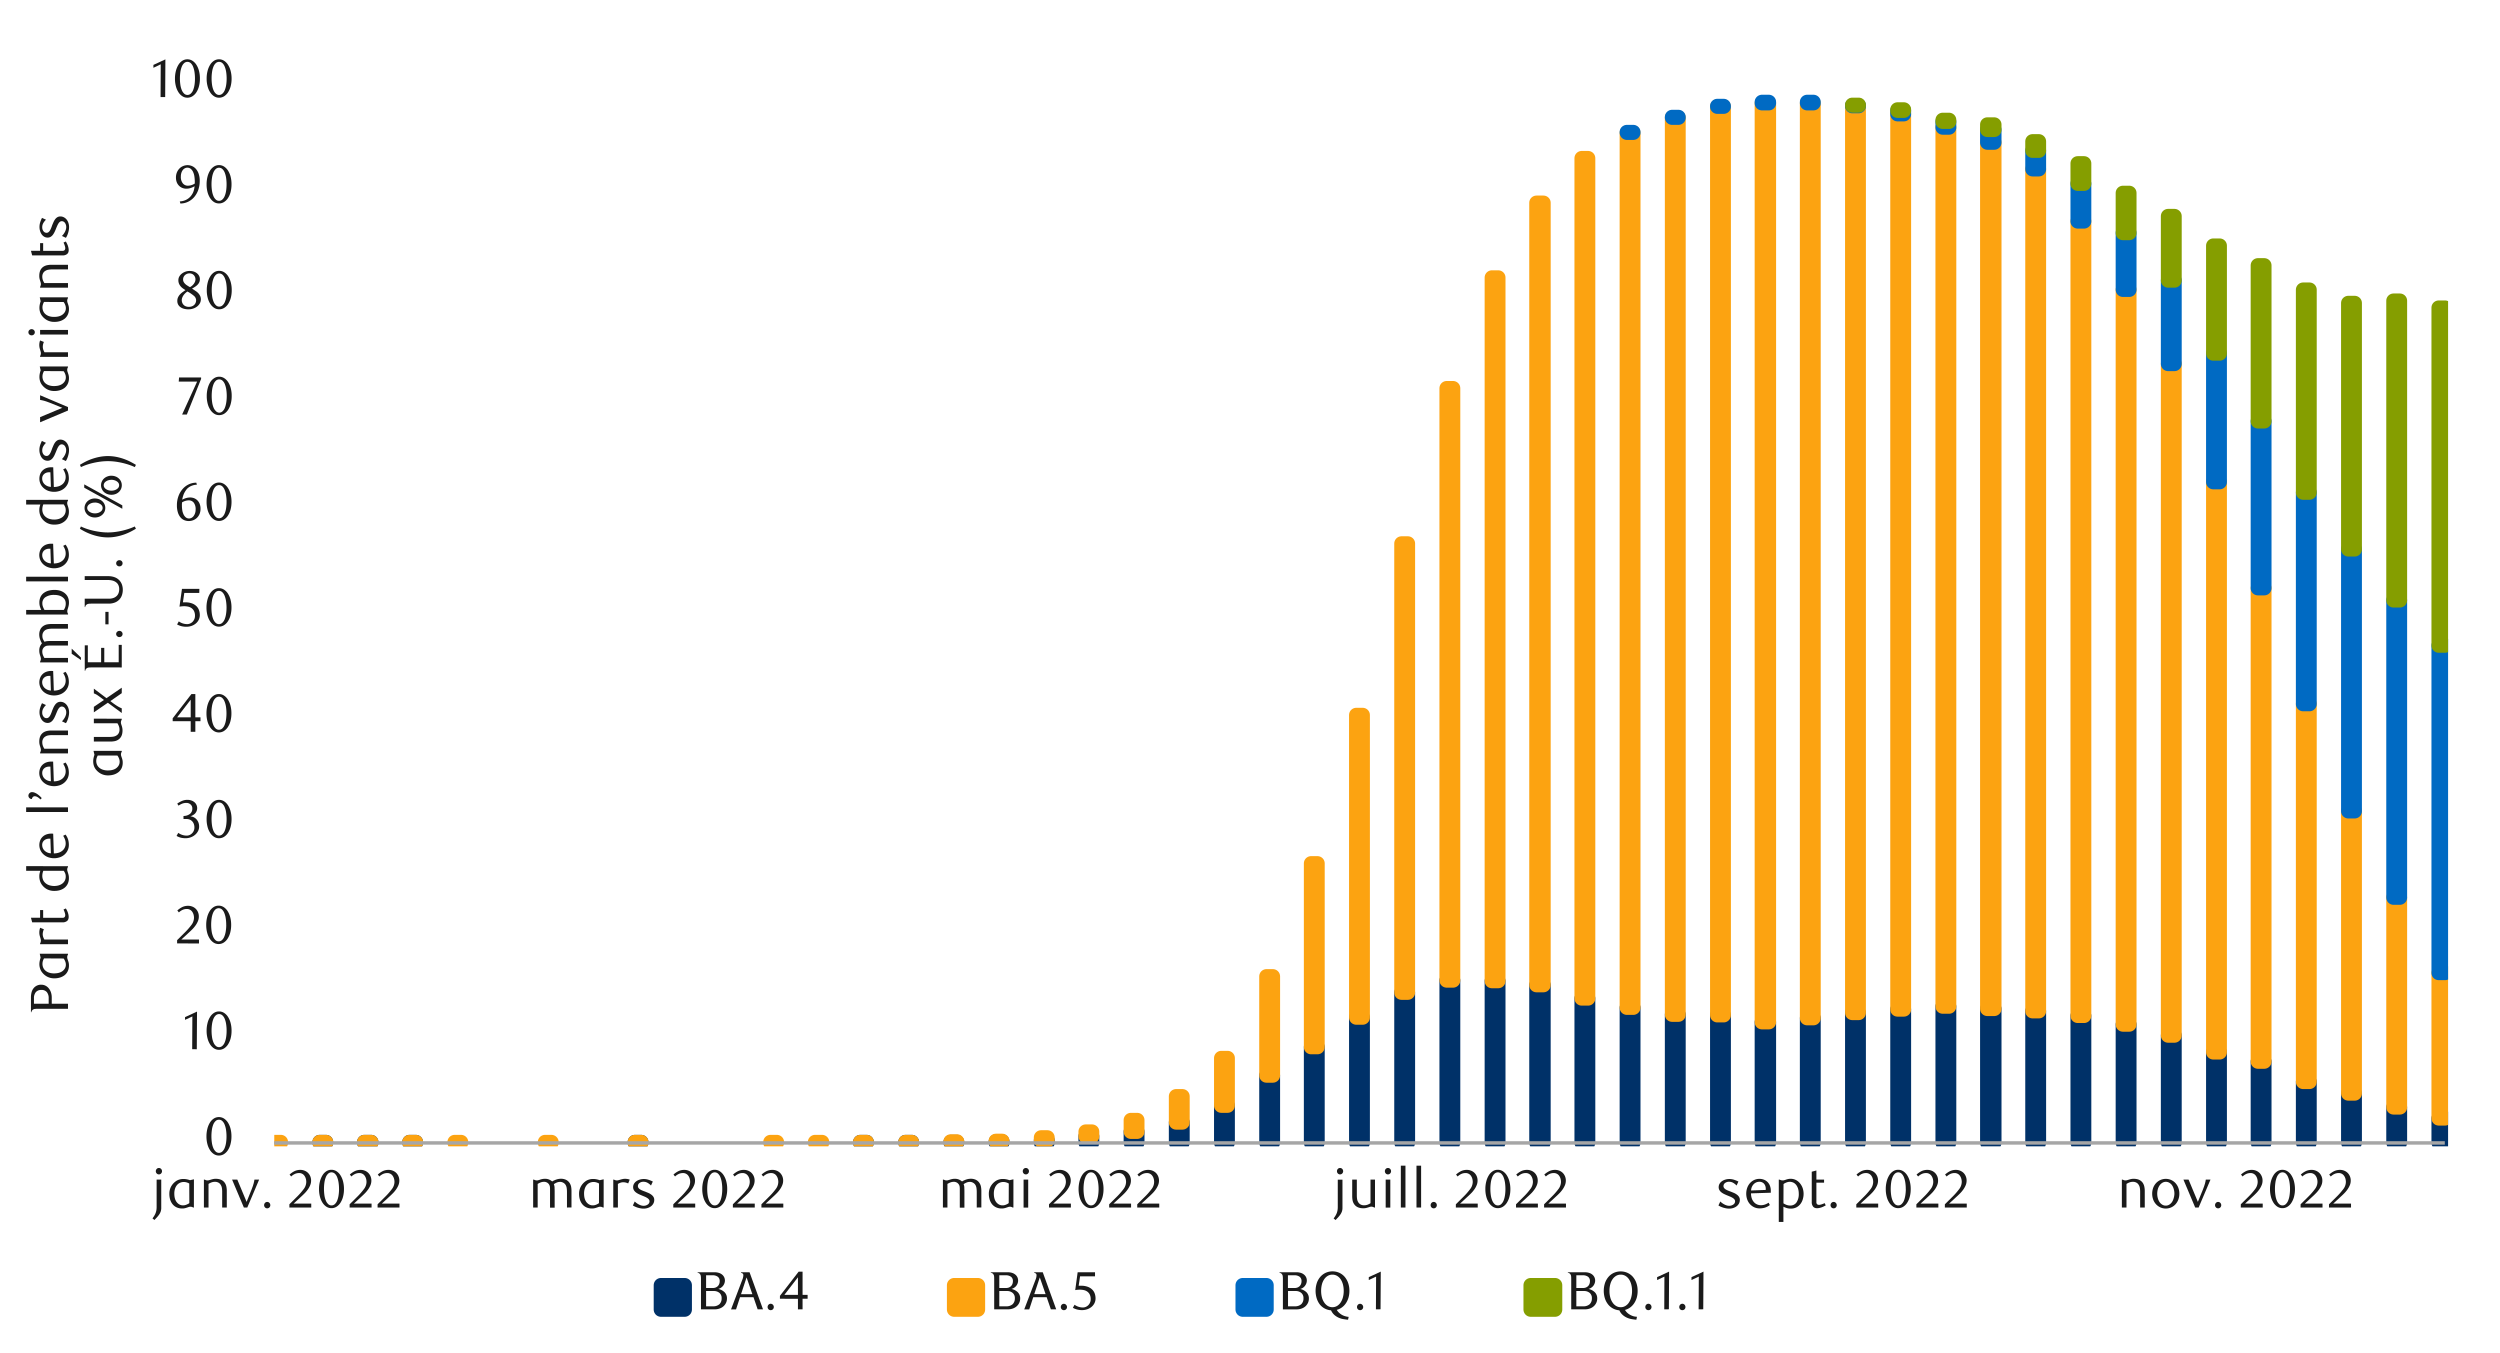 <svg id="Layer_1" data-name="Layer 1" xmlns="http://www.w3.org/2000/svg" xmlns:xlink="http://www.w3.org/1999/xlink" width="1460" height="790" viewBox="0 0 1460 790"><defs><style>.cls-1,.cls-10,.cls-11,.cls-4,.cls-6,.cls-8{fill:none;}.cls-2{fill:#003168;}.cls-3{clip-path:url(#clip-path);}.cls-4{stroke:#003168;}.cls-10,.cls-11,.cls-4,.cls-6,.cls-8{stroke-linejoin:round;}.cls-10,.cls-4,.cls-6,.cls-8{stroke-width:8.46px;}.cls-5{fill:#fca311;}.cls-6{stroke:#fca311;}.cls-7{fill:#006ac3;}.cls-8{stroke:#006ac3;}.cls-9{fill:#859e00;}.cls-10{stroke:#859e00;}.cls-11{stroke:#a6a6a6;stroke-width:2.03px;}.cls-12{clip-path:url(#clip-path-58);}.cls-13{fill:#1a1a1a;}</style><clipPath id="clip-path"><rect class="cls-1" x="160.17" y="49.4" width="1269.51" height="620.06"/></clipPath><clipPath id="clip-path-58"><rect class="cls-1" x="8.85" y="34.01" width="1441.25" height="744.82"/></clipPath></defs><rect class="cls-2" x="186.67" y="666.98" width="3.72" height="0.34"/><g class="cls-3"><rect class="cls-4" x="186.67" y="666.98" width="3.72" height="0.34"/></g><rect class="cls-2" x="212.73" y="666.98" width="4.06" height="0.34"/><g class="cls-3"><rect class="cls-4" x="212.73" y="666.98" width="4.06" height="0.34"/></g><rect class="cls-2" x="239.13" y="666.98" width="3.72" height="0.34"/><g class="cls-3"><rect class="cls-4" x="239.13" y="666.98" width="3.72" height="0.34"/></g><rect class="cls-2" x="370.76" y="666.98" width="3.72" height="0.34"/><g class="cls-3"><rect class="cls-4" x="370.76" y="666.98" width="3.72" height="0.34"/></g><rect class="cls-2" x="502.4" y="666.98" width="3.72" height="0.34"/><g class="cls-3"><rect class="cls-4" x="502.4" y="666.98" width="3.72" height="0.34"/></g><rect class="cls-2" x="528.8" y="666.98" width="3.72" height="0.34"/><g class="cls-3"><rect class="cls-4" x="528.8" y="666.98" width="3.72" height="0.34"/></g><rect class="cls-2" x="555.19" y="666.98" width="3.72" height="0.34"/><g class="cls-3"><rect class="cls-4" x="555.19" y="666.98" width="3.72" height="0.34"/></g><rect class="cls-2" x="581.59" y="666.65" width="3.72" height="0.68"/><g class="cls-3"><rect class="cls-4" x="581.59" y="666.65" width="3.72" height="0.68"/></g><rect class="cls-2" x="607.98" y="665.97" width="3.72" height="1.35"/><g class="cls-3"><rect class="cls-4" x="607.98" y="665.97" width="3.72" height="1.35"/></g><rect class="cls-2" x="634.04" y="663.6" width="3.72" height="3.72"/><g class="cls-3"><rect class="cls-4" x="634.04" y="663.6" width="3.72" height="3.72"/></g><rect class="cls-2" x="660.43" y="660.89" width="3.72" height="6.43"/><g class="cls-3"><rect class="cls-4" x="660.43" y="660.89" width="3.72" height="6.43"/></g><rect class="cls-2" x="686.83" y="655.48" width="3.72" height="11.84"/><g class="cls-3"><rect class="cls-4" x="686.83" y="655.48" width="3.72" height="11.84"/></g><rect class="cls-2" x="713.22" y="645.67" width="3.72" height="21.66"/><g class="cls-3"><rect class="cls-4" x="713.22" y="645.67" width="3.72" height="21.66"/></g><rect class="cls-2" x="739.62" y="628.07" width="3.72" height="39.25"/><g class="cls-3"><rect class="cls-4" x="739.62" y="628.07" width="3.72" height="39.25"/></g><rect class="cls-2" x="765.68" y="611.49" width="3.72" height="55.84"/><g class="cls-3"><rect class="cls-4" x="765.68" y="611.49" width="3.72" height="55.84"/></g><rect class="cls-2" x="792.07" y="594.23" width="3.72" height="73.09"/><g class="cls-3"><rect class="cls-4" x="792.07" y="594.23" width="3.72" height="73.09"/></g><rect class="cls-2" x="818.47" y="579.68" width="3.72" height="87.65"/><g class="cls-3"><rect class="cls-4" x="818.47" y="579.68" width="3.72" height="87.65"/></g><rect class="cls-2" x="844.86" y="572.57" width="3.72" height="94.75"/><g class="cls-3"><rect class="cls-4" x="844.86" y="572.57" width="3.72" height="94.75"/></g><rect class="cls-2" x="871.26" y="572.91" width="3.72" height="94.41"/><g class="cls-3"><rect class="cls-4" x="871.26" y="572.91" width="3.72" height="94.41"/></g><rect class="cls-2" x="897.31" y="575.28" width="4.06" height="92.04"/><g class="cls-3"><rect class="cls-4" x="897.31" y="575.28" width="4.06" height="92.04"/></g><rect class="cls-2" x="923.71" y="583.06" width="3.72" height="84.26"/><g class="cls-3"><rect class="cls-4" x="923.71" y="583.06" width="3.72" height="84.26"/></g><rect class="cls-2" x="950.1" y="588.48" width="3.72" height="78.85"/><g class="cls-3"><rect class="cls-4" x="950.1" y="588.48" width="3.72" height="78.85"/></g><rect class="cls-2" x="976.5" y="592.54" width="3.72" height="74.79"/><g class="cls-3"><rect class="cls-4" x="976.5" y="592.54" width="3.72" height="74.79"/></g><rect class="cls-2" x="1002.9" y="592.87" width="3.72" height="74.45"/><g class="cls-3"><rect class="cls-4" x="1002.9" y="592.87" width="3.72" height="74.45"/></g><rect class="cls-2" x="1028.95" y="596.94" width="4.06" height="70.39"/><g class="cls-3"><rect class="cls-4" x="1028.95" y="596.94" width="4.06" height="70.39"/></g><rect class="cls-2" x="1055.35" y="594.57" width="3.72" height="72.76"/><g class="cls-3"><rect class="cls-4" x="1055.35" y="594.57" width="3.72" height="72.76"/></g><rect class="cls-2" x="1081.74" y="591.52" width="3.72" height="75.8"/><g class="cls-3"><rect class="cls-4" x="1081.74" y="591.52" width="3.72" height="75.8"/></g><rect class="cls-2" x="1108.14" y="589.49" width="3.72" height="77.83"/><g class="cls-3"><rect class="cls-4" x="1108.14" y="589.49" width="3.72" height="77.83"/></g><rect class="cls-2" x="1134.53" y="587.8" width="3.72" height="79.52"/><g class="cls-3"><rect class="cls-4" x="1134.53" y="587.8" width="3.72" height="79.52"/></g><rect class="cls-2" x="1160.59" y="589.15" width="4.06" height="78.17"/><g class="cls-3"><rect class="cls-4" x="1160.59" y="589.15" width="4.06" height="78.17"/></g><rect class="cls-2" x="1186.98" y="590.51" width="3.72" height="76.82"/><g class="cls-3"><rect class="cls-4" x="1186.98" y="590.51" width="3.72" height="76.82"/></g><rect class="cls-2" x="1213.38" y="593.21" width="3.72" height="74.11"/><g class="cls-3"><rect class="cls-4" x="1213.38" y="593.21" width="3.72" height="74.11"/></g><rect class="cls-2" x="1239.78" y="598.29" width="3.72" height="69.03"/><g class="cls-3"><rect class="cls-4" x="1239.78" y="598.29" width="3.72" height="69.03"/></g><rect class="cls-2" x="1266.17" y="604.72" width="3.72" height="62.6"/><g class="cls-3"><rect class="cls-4" x="1266.17" y="604.72" width="3.72" height="62.6"/></g><rect class="cls-2" x="1292.57" y="614.53" width="3.72" height="52.79"/><g class="cls-3"><rect class="cls-4" x="1292.57" y="614.53" width="3.72" height="52.79"/></g><rect class="cls-2" x="1318.62" y="619.95" width="3.72" height="47.38"/><g class="cls-3"><rect class="cls-4" x="1318.62" y="619.95" width="3.72" height="47.38"/></g><rect class="cls-2" x="1345.02" y="631.79" width="3.72" height="35.53"/><g class="cls-3"><rect class="cls-4" x="1345.02" y="631.79" width="3.72" height="35.53"/></g><rect class="cls-2" x="1371.41" y="638.56" width="3.72" height="28.76"/><g class="cls-3"><rect class="cls-4" x="1371.41" y="638.56" width="3.72" height="28.76"/></g><rect class="cls-2" x="1397.81" y="646.68" width="3.72" height="20.64"/><g class="cls-3"><rect class="cls-4" x="1397.81" y="646.68" width="3.72" height="20.64"/></g><rect class="cls-2" x="1424.2" y="653.11" width="3.72" height="14.21"/><g class="cls-3"><rect class="cls-4" x="1424.2" y="653.11" width="3.72" height="14.21"/></g><rect class="cls-5" x="160.28" y="666.98" width="3.72" height="0.34"/><g class="cls-3"><rect class="cls-6" x="160.28" y="666.98" width="3.72" height="0.34"/></g><rect class="cls-5" x="186.67" y="666.98" width="3.72" height="0.34"/><g class="cls-3"><rect class="cls-6" x="186.67" y="666.98" width="3.72" height="0.34"/></g><rect class="cls-5" x="212.73" y="666.98" width="4.06" height="0.34"/><g class="cls-3"><rect class="cls-6" x="212.73" y="666.98" width="4.06" height="0.34"/></g><rect class="cls-5" x="239.13" y="666.98" width="3.72" height="0.34"/><g class="cls-3"><rect class="cls-6" x="239.13" y="666.98" width="3.72" height="0.34"/></g><rect class="cls-5" x="265.52" y="666.98" width="3.72" height="0.34"/><g class="cls-3"><rect class="cls-6" x="265.52" y="666.98" width="3.72" height="0.34"/></g><rect class="cls-5" x="318.31" y="666.98" width="3.72" height="0.34"/><g class="cls-3"><rect class="cls-6" x="318.31" y="666.98" width="3.72" height="0.34"/></g><rect class="cls-5" x="370.76" y="666.98" width="3.72" height="0.34"/><g class="cls-3"><rect class="cls-6" x="370.76" y="666.98" width="3.72" height="0.34"/></g><rect class="cls-5" x="449.95" y="666.98" width="3.72" height="0.34"/><g class="cls-3"><rect class="cls-6" x="449.95" y="666.98" width="3.72" height="0.34"/></g><rect class="cls-5" x="476.01" y="666.98" width="4.06" height="0.34"/><g class="cls-3"><rect class="cls-6" x="476.01" y="666.98" width="4.06" height="0.34"/></g><rect class="cls-5" x="502.4" y="666.98" width="3.72" height="0.34"/><g class="cls-3"><rect class="cls-6" x="502.4" y="666.98" width="3.72" height="0.34"/></g><rect class="cls-5" x="528.8" y="666.98" width="3.72" height="0.34"/><g class="cls-3"><rect class="cls-6" x="528.8" y="666.98" width="3.72" height="0.34"/></g><rect class="cls-5" x="555.19" y="666.65" width="3.72" height="0.34"/><g class="cls-3"><rect class="cls-6" x="555.19" y="666.65" width="3.72" height="0.34"/></g><rect class="cls-5" x="581.59" y="666.31" width="3.72" height="0.34"/><g class="cls-3"><rect class="cls-6" x="581.59" y="666.31" width="3.72" height="0.34"/></g><rect class="cls-5" x="607.98" y="664.28" width="3.72" height="1.69"/><g class="cls-3"><rect class="cls-6" x="607.98" y="664.28" width="3.72" height="1.69"/></g><rect class="cls-5" x="634.04" y="660.89" width="3.72" height="2.71"/><rect class="cls-6" x="634.04" y="660.89" width="3.72" height="2.71"/><rect class="cls-5" x="660.43" y="654.13" width="3.72" height="6.77"/><rect class="cls-6" x="660.43" y="654.13" width="3.72" height="6.77"/><rect class="cls-5" x="686.83" y="640.25" width="3.72" height="15.23"/><rect class="cls-6" x="686.83" y="640.25" width="3.72" height="15.23"/><rect class="cls-5" x="713.22" y="617.92" width="3.72" height="27.75"/><rect class="cls-6" x="713.22" y="617.92" width="3.72" height="27.75"/><rect class="cls-5" x="739.62" y="570.2" width="3.72" height="57.87"/><rect class="cls-6" x="739.62" y="570.2" width="3.72" height="57.87"/><rect class="cls-5" x="765.68" y="504.21" width="3.72" height="107.27"/><rect class="cls-6" x="765.68" y="504.21" width="3.72" height="107.27"/><rect class="cls-5" x="792.07" y="417.58" width="3.72" height="176.64"/><rect class="cls-6" x="792.07" y="417.58" width="3.72" height="176.64"/><rect class="cls-5" x="818.47" y="317.42" width="3.72" height="262.26"/><rect class="cls-6" x="818.47" y="317.42" width="3.72" height="262.26"/><rect class="cls-5" x="844.86" y="226.73" width="3.72" height="345.84"/><rect class="cls-6" x="844.86" y="226.73" width="3.72" height="345.84"/><rect class="cls-5" x="871.26" y="162.09" width="3.72" height="410.82"/><rect class="cls-6" x="871.26" y="162.09" width="3.72" height="410.82"/><rect class="cls-5" x="897.31" y="118.44" width="4.06" height="456.84"/><rect class="cls-6" x="897.31" y="118.44" width="4.06" height="456.84"/><rect class="cls-5" x="923.71" y="92.38" width="3.72" height="490.68"/><rect class="cls-6" x="923.71" y="92.38" width="3.72" height="490.68"/><rect class="cls-5" x="950.1" y="77.49" width="3.72" height="510.98"/><rect class="cls-6" x="950.1" y="77.49" width="3.72" height="510.98"/><rect class="cls-5" x="976.5" y="68.69" width="3.72" height="523.84"/><rect class="cls-6" x="976.5" y="68.69" width="3.72" height="523.84"/><rect class="cls-5" x="1002.9" y="62.26" width="3.72" height="530.61"/><rect class="cls-6" x="1002.9" y="62.26" width="3.72" height="530.61"/><rect class="cls-5" x="1028.95" y="60.23" width="4.06" height="536.7"/><rect class="cls-6" x="1028.95" y="60.23" width="4.06" height="536.7"/><rect class="cls-5" x="1055.35" y="60.23" width="3.72" height="534.33"/><rect class="cls-6" x="1055.35" y="60.23" width="3.72" height="534.33"/><rect class="cls-5" x="1081.74" y="61.92" width="3.72" height="529.6"/><rect class="cls-6" x="1081.74" y="61.92" width="3.72" height="529.6"/><rect class="cls-5" x="1108.14" y="66.66" width="3.72" height="522.83"/><rect class="cls-6" x="1108.14" y="66.66" width="3.72" height="522.83"/><rect class="cls-5" x="1134.53" y="74.45" width="3.72" height="513.35"/><rect class="cls-6" x="1134.53" y="74.45" width="3.72" height="513.35"/><rect class="cls-5" x="1160.59" y="83.24" width="4.06" height="505.91"/><rect class="cls-6" x="1160.59" y="83.24" width="4.06" height="505.91"/><rect class="cls-5" x="1186.98" y="98.81" width="3.72" height="491.7"/><rect class="cls-6" x="1186.98" y="98.81" width="3.72" height="491.7"/><rect class="cls-5" x="1213.38" y="129.27" width="3.72" height="463.95"/><rect class="cls-6" x="1213.38" y="129.27" width="3.72" height="463.95"/><rect class="cls-5" x="1239.78" y="169.2" width="3.72" height="429.09"/><rect class="cls-6" x="1239.78" y="169.2" width="3.72" height="429.09"/><rect class="cls-5" x="1266.17" y="212.51" width="3.72" height="392.21"/><rect class="cls-6" x="1266.17" y="212.51" width="3.72" height="392.21"/><rect class="cls-5" x="1292.57" y="281.55" width="3.72" height="332.99"/><rect class="cls-6" x="1292.57" y="281.55" width="3.72" height="332.99"/><rect class="cls-5" x="1318.62" y="343.47" width="3.72" height="276.47"/><rect class="cls-6" x="1318.62" y="343.47" width="3.72" height="276.47"/><rect class="cls-5" x="1345.02" y="411.15" width="3.72" height="220.64"/><rect class="cls-6" x="1345.02" y="411.15" width="3.72" height="220.64"/><rect class="cls-5" x="1371.41" y="473.76" width="3.72" height="164.8"/><rect class="cls-6" x="1371.41" y="473.76" width="3.72" height="164.8"/><rect class="cls-5" x="1397.81" y="524.18" width="3.72" height="122.5"/><rect class="cls-6" x="1397.81" y="524.18" width="3.72" height="122.5"/><rect class="cls-5" x="1424.2" y="568.17" width="3.72" height="84.94"/><g class="cls-3"><rect class="cls-6" x="1424.2" y="568.17" width="3.72" height="84.94"/></g><rect class="cls-7" x="950.1" y="77.15" width="3.72" height="0.34"/><rect class="cls-8" x="950.1" y="77.15" width="3.72" height="0.34"/><rect class="cls-7" x="976.5" y="68.35" width="3.72" height="0.34"/><rect class="cls-8" x="976.5" y="68.35" width="3.72" height="0.34"/><rect class="cls-7" x="1002.9" y="61.93" width="3.72" height="0.34"/><rect class="cls-8" x="1002.9" y="61.93" width="3.72" height="0.34"/><rect class="cls-7" x="1028.95" y="59.56" width="4.06" height="0.68"/><rect class="cls-8" x="1028.95" y="59.56" width="4.06" height="0.68"/><rect class="cls-7" x="1055.35" y="59.56" width="3.72" height="0.68"/><rect class="cls-8" x="1055.35" y="59.56" width="3.72" height="0.68"/><rect class="cls-7" x="1081.74" y="61.59" width="3.72" height="0.34"/><rect class="cls-8" x="1081.74" y="61.59" width="3.72" height="0.34"/><rect class="cls-7" x="1108.14" y="64.63" width="3.72" height="2.03"/><rect class="cls-8" x="1108.14" y="64.63" width="3.72" height="2.03"/><rect class="cls-7" x="1134.53" y="71.06" width="3.72" height="3.38"/><rect class="cls-8" x="1134.53" y="71.06" width="3.72" height="3.38"/><rect class="cls-7" x="1160.59" y="75.8" width="4.06" height="7.44"/><rect class="cls-8" x="1160.59" y="75.8" width="4.06" height="7.44"/><rect class="cls-7" x="1186.98" y="87.98" width="3.72" height="10.83"/><rect class="cls-8" x="1186.98" y="87.98" width="3.72" height="10.83"/><rect class="cls-7" x="1213.38" y="107.27" width="3.72" height="22"/><rect class="cls-8" x="1213.38" y="107.27" width="3.72" height="22"/><rect class="cls-7" x="1239.78" y="136.03" width="3.72" height="33.16"/><rect class="cls-8" x="1239.78" y="136.03" width="3.72" height="33.16"/><rect class="cls-7" x="1266.17" y="163.78" width="3.72" height="48.73"/><rect class="cls-8" x="1266.17" y="163.78" width="3.72" height="48.73"/><rect class="cls-7" x="1292.57" y="206.42" width="3.72" height="75.12"/><rect class="cls-8" x="1292.57" y="206.42" width="3.72" height="75.12"/><rect class="cls-7" x="1318.62" y="246.01" width="3.72" height="97.46"/><rect class="cls-8" x="1318.62" y="246.01" width="3.72" height="97.46"/><rect class="cls-7" x="1345.02" y="287.64" width="3.72" height="123.52"/><rect class="cls-8" x="1345.02" y="287.64" width="3.72" height="123.52"/><rect class="cls-7" x="1371.41" y="320.8" width="3.72" height="152.96"/><rect class="cls-8" x="1371.41" y="320.8" width="3.72" height="152.96"/><rect class="cls-7" x="1397.81" y="350.58" width="3.72" height="173.6"/><rect class="cls-8" x="1397.81" y="350.58" width="3.72" height="173.6"/><rect class="cls-7" x="1424.2" y="376.98" width="3.72" height="191.2"/><g class="cls-3"><rect class="cls-8" x="1424.2" y="376.98" width="3.72" height="191.2"/></g><rect class="cls-9" x="1081.74" y="61.25" width="3.72" height="0.34"/><rect class="cls-10" x="1081.74" y="61.25" width="3.72" height="0.34"/><rect class="cls-9" x="1108.14" y="63.96" width="3.72" height="0.68"/><rect class="cls-10" x="1108.14" y="63.96" width="3.72" height="0.68"/><rect class="cls-9" x="1134.53" y="70.05" width="3.72" height="1.02"/><rect class="cls-10" x="1134.53" y="70.05" width="3.72" height="1.02"/><rect class="cls-9" x="1160.59" y="72.75" width="4.06" height="3.05"/><rect class="cls-10" x="1160.59" y="72.75" width="4.06" height="3.05"/><rect class="cls-9" x="1186.98" y="82.57" width="3.72" height="5.41"/><rect class="cls-10" x="1186.98" y="82.57" width="3.72" height="5.41"/><rect class="cls-9" x="1213.38" y="95.43" width="3.72" height="11.84"/><rect class="cls-10" x="1213.38" y="95.43" width="3.72" height="11.84"/><rect class="cls-9" x="1239.78" y="112.69" width="3.72" height="23.35"/><rect class="cls-10" x="1239.78" y="112.69" width="3.72" height="23.35"/><rect class="cls-9" x="1266.17" y="126.22" width="3.72" height="37.56"/><rect class="cls-10" x="1266.17" y="126.22" width="3.72" height="37.56"/><rect class="cls-9" x="1292.57" y="143.48" width="3.72" height="62.94"/><rect class="cls-10" x="1292.57" y="143.48" width="3.72" height="62.94"/><rect class="cls-9" x="1318.62" y="154.99" width="3.72" height="91.03"/><rect class="cls-10" x="1318.62" y="154.99" width="3.72" height="91.03"/><rect class="cls-9" x="1345.02" y="169.2" width="3.72" height="118.44"/><rect class="cls-10" x="1345.02" y="169.2" width="3.72" height="118.44"/><rect class="cls-9" x="1371.41" y="176.98" width="3.72" height="143.82"/><rect class="cls-10" x="1371.41" y="176.98" width="3.72" height="143.82"/><rect class="cls-9" x="1397.81" y="175.63" width="3.72" height="174.95"/><rect class="cls-10" x="1397.81" y="175.63" width="3.72" height="174.95"/><rect class="cls-9" x="1424.2" y="179.69" width="3.72" height="197.29"/><g class="cls-3"><rect class="cls-10" x="1424.2" y="179.69" width="3.72" height="197.29"/></g><line class="cls-11" x1="160.11" y1="667.49" x2="1427.76" y2="667.49"/><g class="cls-12"><path class="cls-13" d="M135.17,663.65a17.12,17.12,0,0,1-.55,4.5,11.86,11.86,0,0,1-1.53,3.55,7.57,7.57,0,0,1-2.33,2.32,5.56,5.56,0,0,1-2.93.82,5.27,5.27,0,0,1-2.89-.84,7.57,7.57,0,0,1-2.29-2.32,12,12,0,0,1-1.53-3.53,17.43,17.43,0,0,1-.55-4.47,18,18,0,0,1,.55-4.54,12.81,12.81,0,0,1,1.51-3.59,7.36,7.36,0,0,1,2.29-2.35,5.55,5.55,0,0,1,5.84,0,7.68,7.68,0,0,1,2.33,2.35,12.1,12.1,0,0,1,1.53,3.57A17.47,17.47,0,0,1,135.17,663.65Zm-2.89.05a24.84,24.84,0,0,0-.28-3.88,13.59,13.59,0,0,0-.84-3.11,5.62,5.62,0,0,0-1.37-2.06,2.72,2.72,0,0,0-1.92-.74,2.76,2.76,0,0,0-1.92.74,5.74,5.74,0,0,0-1.37,2,13.8,13.8,0,0,0-.83,3.09,26.68,26.68,0,0,0,0,7.71,12.82,12.82,0,0,0,.85,3.08,5.91,5.91,0,0,0,1.39,2,2.72,2.72,0,0,0,1.88.74,2.81,2.81,0,0,0,1.91-.74,5.76,5.76,0,0,0,1.38-2,13.22,13.22,0,0,0,.84-3.07A23.8,23.8,0,0,0,132.28,663.7Z"/></g><g class="cls-12"><path class="cls-13" d="M112.24,612.73l.1-19.13-4.28,2V594l7-3.24-.13,22Z"/><path class="cls-13" d="M135.23,601.94a17.23,17.23,0,0,1-.55,4.5,12.26,12.26,0,0,1-1.53,3.53,7.65,7.65,0,0,1-2.32,2.32,5.55,5.55,0,0,1-2.93.81,5.34,5.34,0,0,1-2.89-.83,7.73,7.73,0,0,1-2.28-2.31,11.92,11.92,0,0,1-1.52-3.52,17.11,17.11,0,0,1-.55-4.47,17.52,17.52,0,0,1,.55-4.53,12.45,12.45,0,0,1,1.5-3.58,7.36,7.36,0,0,1,2.29-2.35,5.4,5.4,0,0,1,2.9-.83,5.48,5.48,0,0,1,2.93.83,7.77,7.77,0,0,1,2.32,2.35,12.4,12.4,0,0,1,1.53,3.57A17.26,17.26,0,0,1,135.23,601.94Zm-2.89,0a24.7,24.7,0,0,0-.28-3.87,13.59,13.59,0,0,0-.84-3.11,5.56,5.56,0,0,0-1.36-2,2.85,2.85,0,0,0-3.83,0,5.62,5.62,0,0,0-1.37,2,13.19,13.19,0,0,0-.83,3.08,26.54,26.54,0,0,0,0,7.69,12.82,12.82,0,0,0,.85,3.08,5.63,5.63,0,0,0,1.38,2,2.72,2.72,0,0,0,1.88.74,2.79,2.79,0,0,0,1.9-.74,5.39,5.39,0,0,0,1.38-2,13.27,13.27,0,0,0,.84-3.06A23.89,23.89,0,0,0,132.34,602Z"/></g><g class="cls-12"><path class="cls-13" d="M103.43,550.94v-1.88l4.14-4.12a39.24,39.24,0,0,0,4.16-4.69,7.06,7.06,0,0,0,1.56-4.19A6.94,6.94,0,0,0,113,534a5.67,5.67,0,0,0-.83-1.67,3.72,3.72,0,0,0-1.31-1.09,3.66,3.66,0,0,0-1.74-.4,5.94,5.94,0,0,0-2.54.55,8,8,0,0,0-2.11,1.46l-.91-1.13a12.42,12.42,0,0,1,3-2.05,7.89,7.89,0,0,1,3.33-.68,6.27,6.27,0,0,1,2.41.46,5.88,5.88,0,0,1,2,1.28,6,6,0,0,1,1.34,2,6.43,6.43,0,0,1,.48,2.52,6.88,6.88,0,0,1-.55,2.74,12,12,0,0,1-1.35,2.43,18.39,18.39,0,0,1-1.69,2.06c-.6.61-1.14,1.14-1.62,1.58l-5,4.61h10.3v2.32Z"/><path class="cls-13" d="M135,540.16a17.1,17.1,0,0,1-.55,4.49,12.07,12.07,0,0,1-1.54,3.54,7.37,7.37,0,0,1-2.31,2.31,5.47,5.47,0,0,1-2.93.82,5.34,5.34,0,0,1-2.89-.83,7.66,7.66,0,0,1-2.28-2.32,11.7,11.7,0,0,1-1.52-3.52,17,17,0,0,1-.55-4.46,17.47,17.47,0,0,1,.55-4.53,12.51,12.51,0,0,1,1.5-3.59,7.43,7.43,0,0,1,2.29-2.34,5.38,5.38,0,0,1,2.9-.83,5.48,5.48,0,0,1,2.93.83,7.7,7.7,0,0,1,2.31,2.34,12.38,12.38,0,0,1,1.54,3.57A17.39,17.39,0,0,1,135,540.16Zm-2.89,0a24.57,24.57,0,0,0-.28-3.86,13.59,13.59,0,0,0-.84-3.11,5.69,5.69,0,0,0-1.36-2.06,2.88,2.88,0,0,0-3.83,0,5.79,5.79,0,0,0-1.37,2,13.33,13.33,0,0,0-.83,3.08,26.61,26.61,0,0,0,0,7.7,12.6,12.6,0,0,0,.85,3.07,5.76,5.76,0,0,0,1.38,2.05,2.71,2.71,0,0,0,1.88.73,2.78,2.78,0,0,0,1.9-.73,5.52,5.52,0,0,0,1.38-2.05,13.13,13.13,0,0,0,.84-3.06A23.8,23.8,0,0,0,132.13,540.2Z"/></g><g class="cls-12"><path class="cls-13" d="M111.14,476.75a5.55,5.55,0,0,1,2.11.58,5.46,5.46,0,0,1,1.61,1.29,6.19,6.19,0,0,1,1.06,1.84,6.57,6.57,0,0,1,.37,2.26,5.6,5.6,0,0,1-.66,2.68,7.19,7.19,0,0,1-1.76,2.17,8,8,0,0,1-2.54,1.44,8.66,8.66,0,0,1-3,.52,12.58,12.58,0,0,1-2.47-.26,10,10,0,0,1-2.75-1.09l1-1.79A8.36,8.36,0,0,0,109,488a4.29,4.29,0,0,0,1.69-.34,4.75,4.75,0,0,0,1.46-1,4.45,4.45,0,0,0,1-1.48,4.75,4.75,0,0,0,.38-1.93,5.73,5.73,0,0,0-.37-2.15,4.43,4.43,0,0,0-1-1.55,4.09,4.09,0,0,0-1.49-.95,5.59,5.59,0,0,0-1.84-.31h-1.67v-1.76a6.25,6.25,0,0,0,3.71-1.16,3.78,3.78,0,0,0,1.44-3.2,3,3,0,0,0-1-2.36,3.6,3.6,0,0,0-2.46-.91,6.78,6.78,0,0,0-2.33.39,11.2,11.2,0,0,0-2.26,1.21l-.75-1.19a14.34,14.34,0,0,1,2.86-1.6,7.77,7.77,0,0,1,3-.6,7.18,7.18,0,0,1,2.34.36,5.68,5.68,0,0,1,1.82,1,4.58,4.58,0,0,1,1.31,5.15A5,5,0,0,1,114,475a5.22,5.22,0,0,1-1.26,1A9.09,9.09,0,0,1,111.14,476.75Z"/><path class="cls-13" d="M135.23,478.37a17.23,17.23,0,0,1-.55,4.5,12.26,12.26,0,0,1-1.53,3.53,7.5,7.5,0,0,1-2.32,2.31,5.47,5.47,0,0,1-2.93.82,5.34,5.34,0,0,1-2.89-.83,7.73,7.73,0,0,1-2.28-2.31,11.92,11.92,0,0,1-1.52-3.52,17.11,17.11,0,0,1-.55-4.47,17.47,17.47,0,0,1,.55-4.53,12.45,12.45,0,0,1,1.5-3.58,7.36,7.36,0,0,1,2.29-2.35,5.4,5.4,0,0,1,2.9-.83,5.48,5.48,0,0,1,2.93.83,7.77,7.77,0,0,1,2.32,2.35,12.4,12.4,0,0,1,1.53,3.57A17.26,17.26,0,0,1,135.23,478.37Zm-2.89.05a24.7,24.7,0,0,0-.28-3.87,13.59,13.59,0,0,0-.84-3.11,5.56,5.56,0,0,0-1.36-2.05,2.85,2.85,0,0,0-3.83,0,5.62,5.62,0,0,0-1.37,2,13.19,13.19,0,0,0-.83,3.08,26.54,26.54,0,0,0,0,7.69,12.82,12.82,0,0,0,.85,3.08,5.63,5.63,0,0,0,1.38,2,2.72,2.72,0,0,0,1.88.74,2.79,2.79,0,0,0,1.9-.74,5.39,5.39,0,0,0,1.38-2,13.22,13.22,0,0,0,.84-3.07A23.67,23.67,0,0,0,132.34,478.42Z"/></g><g class="cls-12"><path class="cls-13" d="M114.08,421.18v6.19h-2.71v-6.19H100.85v-1.69l10.93-14.14h2.3v13.57h3v2.26Zm-2.71-12.56-7.94,10.3h7.94Z"/><path class="cls-13" d="M135.15,416.58a17.61,17.61,0,0,1-.55,4.5,12.19,12.19,0,0,1-1.54,3.54,7.62,7.62,0,0,1-2.32,2.31,5.51,5.51,0,0,1-2.93.82,5.26,5.26,0,0,1-2.88-.84,7.53,7.53,0,0,1-2.29-2.31,12.34,12.34,0,0,1-1.52-3.52,17.5,17.5,0,0,1-.54-4.47,18,18,0,0,1,.54-4.53,12.87,12.87,0,0,1,1.51-3.58,7.13,7.13,0,0,1,2.29-2.34,5.29,5.29,0,0,1,2.89-.84,5.35,5.35,0,0,1,2.93.84,7.51,7.51,0,0,1,2.32,2.34,12.38,12.38,0,0,1,1.54,3.57A17.75,17.75,0,0,1,135.15,416.58Zm-2.89.05a25.84,25.84,0,0,0-.28-3.86,13.45,13.45,0,0,0-.84-3.11,5.61,5.61,0,0,0-1.36-2.06,2.8,2.8,0,0,0-1.92-.74,2.76,2.76,0,0,0-1.91.74,5.62,5.62,0,0,0-1.37,2,13.33,13.33,0,0,0-.83,3.08,25.63,25.63,0,0,0,0,7.69,12.69,12.69,0,0,0,.85,3.08,5.63,5.63,0,0,0,1.38,2,2.72,2.72,0,0,0,1.88.74,2.79,2.79,0,0,0,1.9-.74,5.39,5.39,0,0,0,1.38-2,13.27,13.27,0,0,0,.84-3.06A25,25,0,0,0,132.26,416.63Z"/></g><g class="cls-12"><path class="cls-13" d="M116.37,346.26h-8.74l-.82,5.51.69,0,.69,0a10.77,10.77,0,0,1,4.14.7,7.18,7.18,0,0,1,2.61,1.76,6.25,6.25,0,0,1,1.36,2.38,8.8,8.8,0,0,1,.39,2.53,6.23,6.23,0,0,1-.65,2.85,6.65,6.65,0,0,1-1.73,2.17,7.74,7.74,0,0,1-2.51,1.38,9.18,9.18,0,0,1-3,.49,12.3,12.3,0,0,1-2.56-.27,10.8,10.8,0,0,1-2.82-1.08l1-1.8a8.31,8.31,0,0,0,4.88,1.61,4.41,4.41,0,0,0,1.69-.35,4.8,4.8,0,0,0,1.48-1,5,5,0,0,0,1-1.51,4.64,4.64,0,0,0,.4-2,6,6,0,0,0-.57-2.78,4.75,4.75,0,0,0-1.46-1.72,5.61,5.61,0,0,0-2-.86,11,11,0,0,0-2.28-.24,13.55,13.55,0,0,0-1.43.08c-.47.05-.91.11-1.31.17l1.45-10.38h10.16Z"/><path class="cls-13" d="M135.19,354.77a17.26,17.26,0,0,1-.55,4.51,11.69,11.69,0,0,1-1.53,3.54,7.46,7.46,0,0,1-2.33,2.32,5.47,5.47,0,0,1-2.93.82,5.34,5.34,0,0,1-2.89-.83,7.71,7.71,0,0,1-2.3-2.32,12.41,12.41,0,0,1-1.52-3.53,17.13,17.13,0,0,1-.55-4.48,17.52,17.52,0,0,1,.55-4.53,12.88,12.88,0,0,1,1.51-3.6,7.33,7.33,0,0,1,2.29-2.34,5.5,5.5,0,0,1,5.84,0,7.65,7.65,0,0,1,2.33,2.34,12.05,12.05,0,0,1,1.53,3.58A17.39,17.39,0,0,1,135.19,354.77Zm-2.89.05A26.08,26.08,0,0,0,132,351a13.54,13.54,0,0,0-.84-3.12,5.71,5.71,0,0,0-1.37-2.06,2.77,2.77,0,0,0-1.92-.74,2.8,2.8,0,0,0-1.92.74,5.88,5.88,0,0,0-1.37,2.05,13.85,13.85,0,0,0-.83,3.08,26.68,26.68,0,0,0,0,7.71,12.78,12.78,0,0,0,.85,3.09,5.89,5.89,0,0,0,1.38,2,2.72,2.72,0,0,0,1.89.74,2.77,2.77,0,0,0,1.91-.74,5.63,5.63,0,0,0,1.38-2,13.36,13.36,0,0,0,.84-3.07A25.25,25.25,0,0,0,132.3,354.82Z"/></g><g class="cls-12"><path class="cls-13" d="M115,283.06a9.44,9.44,0,0,0-2.9.57,8,8,0,0,0-2.06,1.13,6.39,6.39,0,0,0-1.38,1.43,14.73,14.73,0,0,0-.91,1.46,10.24,10.24,0,0,0-.82,2,12,12,0,0,0-.5,2.18,10,10,0,0,1,2.4-1,8.82,8.82,0,0,1,2.25-.3,6.25,6.25,0,0,1,2.32.44,5.74,5.74,0,0,1,1.93,1.29,5.93,5.93,0,0,1,1.3,2.07,7.64,7.64,0,0,1,.48,2.8,7.73,7.73,0,0,1-.58,3.06,7,7,0,0,1-1.54,2.25,6.77,6.77,0,0,1-2.19,1.38,7,7,0,0,1-2.51.47,7.09,7.09,0,0,1-2.72-.53,5.92,5.92,0,0,1-2.21-1.67,8.36,8.36,0,0,1-1.49-2.87,13.68,13.68,0,0,1-.55-4.13,15.24,15.24,0,0,1,.88-5.28,13.13,13.13,0,0,1,2.4-4.17,11,11,0,0,1,3.58-2.75,10.11,10.11,0,0,1,4.45-1Zm-8.67,10.34c0,.29-.07.59-.09.91s0,.62,0,.94a16.83,16.83,0,0,0,.19,2.6,8.08,8.08,0,0,0,.53,2,5.36,5.36,0,0,0,1.47,2.23,3,3,0,0,0,1.94.72,3.14,3.14,0,0,0,1.45-.36,3.64,3.64,0,0,0,1.24-1.06,5.77,5.77,0,0,0,.86-1.66,6.72,6.72,0,0,0,.33-2.17,6.19,6.19,0,0,0-1.11-4,3.6,3.6,0,0,0-2.9-1.34,6.86,6.86,0,0,0-1.86.27A8.74,8.74,0,0,0,106.28,293.4Z"/><path class="cls-13" d="M135.21,293.07a17.53,17.53,0,0,1-.55,4.49,12.07,12.07,0,0,1-1.54,3.54,7.4,7.4,0,0,1-2.32,2.31,5.42,5.42,0,0,1-2.93.82,5.34,5.34,0,0,1-2.88-.83,7.68,7.68,0,0,1-2.29-2.32,12.22,12.22,0,0,1-1.52-3.52,17.42,17.42,0,0,1-.54-4.46,17.92,17.92,0,0,1,.54-4.53,12.81,12.81,0,0,1,1.51-3.59,7.43,7.43,0,0,1,2.29-2.34,5.37,5.37,0,0,1,2.89-.83,5.43,5.43,0,0,1,2.93.83,7.73,7.73,0,0,1,2.32,2.34,12.38,12.38,0,0,1,1.54,3.57A17.83,17.83,0,0,1,135.21,293.07Zm-2.89,0a25.84,25.84,0,0,0-.28-3.86,13.59,13.59,0,0,0-.84-3.11,5.69,5.69,0,0,0-1.36-2.06,2.79,2.79,0,0,0-1.92-.73,2.75,2.75,0,0,0-1.91.73,5.75,5.75,0,0,0-1.37,2.05,13.1,13.1,0,0,0-.83,3.07,25.7,25.7,0,0,0,0,7.7,12.6,12.6,0,0,0,.85,3.07,5.76,5.76,0,0,0,1.38,2,2.71,2.71,0,0,0,1.88.73,2.78,2.78,0,0,0,1.9-.73,5.52,5.52,0,0,0,1.38-2,13.13,13.13,0,0,0,.84-3.06A25,25,0,0,0,132.32,293.11Z"/></g><g class="cls-12"><path class="cls-13" d="M109.12,242.07h-2.76l8.76-19.22H104.38l.19-2.42h12.87v.85Z"/><path class="cls-13" d="M135.31,231.28a17.18,17.18,0,0,1-.55,4.5,11.74,11.74,0,0,1-1.53,3.53,7.54,7.54,0,0,1-2.32,2.32,5.55,5.55,0,0,1-2.93.81,5.2,5.2,0,0,1-2.88-.83,7.65,7.65,0,0,1-2.29-2.31,11.92,11.92,0,0,1-1.52-3.52,17.05,17.05,0,0,1-.55-4.47,17.57,17.57,0,0,1,.55-4.53,12.73,12.73,0,0,1,1.5-3.58,7.23,7.23,0,0,1,2.29-2.34A5.33,5.33,0,0,1,128,220a5.4,5.4,0,0,1,2.93.84,7.51,7.51,0,0,1,2.32,2.34,11.88,11.88,0,0,1,1.53,3.57A17.31,17.31,0,0,1,135.31,231.28Zm-2.89.05a24.8,24.8,0,0,0-.28-3.87,13.89,13.89,0,0,0-.83-3.1,5.62,5.62,0,0,0-1.37-2.06,2.85,2.85,0,0,0-3.83,0,5.74,5.74,0,0,0-1.37,2,13.7,13.7,0,0,0-.83,3.08,26.54,26.54,0,0,0,0,7.69,12.82,12.82,0,0,0,.85,3.08,5.89,5.89,0,0,0,1.38,2A2.75,2.75,0,0,0,128,241a2.81,2.81,0,0,0,1.9-.74,5.63,5.63,0,0,0,1.38-2,13.81,13.81,0,0,0,.83-3.06A23.8,23.8,0,0,0,132.42,231.33Z"/></g><g class="cls-12"><path class="cls-13" d="M108.31,169.42c-.44-.27-.9-.58-1.39-.91a7.26,7.26,0,0,1-1.35-1.2,6.13,6.13,0,0,1-1-1.58,5.11,5.11,0,0,1-.4-2.12,4.21,4.21,0,0,1,.55-2.11,5.71,5.71,0,0,1,1.46-1.69,7.68,7.68,0,0,1,2.09-1.15,7.34,7.34,0,0,1,2.48-.42,8,8,0,0,1,2.34.33,5.81,5.81,0,0,1,1.89,1,4.8,4.8,0,0,1,1.27,1.5,4.08,4.08,0,0,1,.48,2,4.24,4.24,0,0,1-.37,1.79,5.13,5.13,0,0,1-1,1.43,8.31,8.31,0,0,1-1.46,1.19c-.57.37-1.15.73-1.77,1.09l.63.37,1.63,1.09a8,8,0,0,1,1.46,1.25,6.85,6.85,0,0,1,1.05,1.59,4.86,4.86,0,0,1,.4,2,4.72,4.72,0,0,1-.56,2.22,6,6,0,0,1-1.54,1.83,7.58,7.58,0,0,1-2.3,1.26,8.64,8.64,0,0,1-2.87.47,10.11,10.11,0,0,1-2.49-.3,6.33,6.33,0,0,1-2.06-.91,4.55,4.55,0,0,1-1.42-1.54,4.38,4.38,0,0,1-.51-2.15,4.92,4.92,0,0,1,.5-2.26,7.18,7.18,0,0,1,1.24-1.73,10.38,10.38,0,0,1,1.55-1.3Zm1.11.82a10.78,10.78,0,0,0-1.22,1,8.28,8.28,0,0,0-1.06,1.24,6.49,6.49,0,0,0-.72,1.38,4.08,4.08,0,0,0-.27,1.44,4,4,0,0,0,.27,1.46,3.68,3.68,0,0,0,.79,1.26,3.4,3.4,0,0,0,1.28.86,4.8,4.8,0,0,0,1.81.32,4.85,4.85,0,0,0,1.82-.32,3.81,3.81,0,0,0,1.34-.86,3.59,3.59,0,0,0,.81-1.26,4,4,0,0,0,.27-1.46,3.5,3.5,0,0,0-1.35-2.57c-.31-.27-.64-.53-1-.79s-.69-.48-1-.7l-1-.6Zm1.54-2.55a7.89,7.89,0,0,0,1.21-.83,7.08,7.08,0,0,0,1-1.08,5.68,5.68,0,0,0,.72-1.26,3.8,3.8,0,0,0,.26-1.38,3.59,3.59,0,0,0-.75-2.2,3.23,3.23,0,0,0-1.15-.93,3.84,3.84,0,0,0-4.22.65,3.41,3.41,0,0,0-1.1,2.63,2.77,2.77,0,0,0,.32,1.34,4.32,4.32,0,0,0,.8,1.08,5.86,5.86,0,0,0,1.11.91c.42.28.84.54,1.26.79Z"/><path class="cls-13" d="M135.33,169.47a17.1,17.1,0,0,1-.55,4.49,12.33,12.33,0,0,1-1.53,3.54,7.5,7.5,0,0,1-2.32,2.31,5.47,5.47,0,0,1-2.93.82,5.34,5.34,0,0,1-2.89-.83,7.66,7.66,0,0,1-2.28-2.32,11.7,11.7,0,0,1-1.52-3.52,17,17,0,0,1-.55-4.46,17.47,17.47,0,0,1,.55-4.53,12.51,12.51,0,0,1,1.5-3.59A7.43,7.43,0,0,1,125.1,159a5.4,5.4,0,0,1,2.9-.83,5.48,5.48,0,0,1,2.93.83,7.84,7.84,0,0,1,2.32,2.34,12.65,12.65,0,0,1,1.53,3.57A17.39,17.39,0,0,1,135.33,169.47Zm-2.89,0a24.57,24.57,0,0,0-.28-3.86,13.59,13.59,0,0,0-.84-3.11,5.69,5.69,0,0,0-1.36-2.06,2.88,2.88,0,0,0-3.83,0,5.75,5.75,0,0,0-1.37,2.05,13.61,13.61,0,0,0-.83,3.07,26.61,26.61,0,0,0,0,7.7,12.6,12.6,0,0,0,.85,3.07,5.76,5.76,0,0,0,1.38,2,2.71,2.71,0,0,0,1.88.73,2.78,2.78,0,0,0,1.9-.73,5.52,5.52,0,0,0,1.38-2,13,13,0,0,0,.84-3.06A23.8,23.8,0,0,0,132.44,169.51Z"/></g><g class="cls-12"><path class="cls-13" d="M105,117.62a9.24,9.24,0,0,0,2.86-.57,8.7,8.7,0,0,0,2.12-1.14,8.83,8.83,0,0,0,1.52-1.46,12.87,12.87,0,0,0,1-1.51,8.74,8.74,0,0,0,.75-2,12,12,0,0,0,.38-2.19,10.16,10.16,0,0,1-2.42,1.09,8.27,8.27,0,0,1-2.33.36,6.52,6.52,0,0,1-2.37-.44,5.63,5.63,0,0,1-1.94-1.27,6,6,0,0,1-1.32-2,7.33,7.33,0,0,1-.49-2.78,7.69,7.69,0,0,1,.58-3.08,7.28,7.28,0,0,1,1.52-2.28,6.35,6.35,0,0,1,2.17-1.41,6.64,6.64,0,0,1,2.51-.49,6.54,6.54,0,0,1,2.59.54,6.25,6.25,0,0,1,2.28,1.66,8.52,8.52,0,0,1,1.62,2.87,12.48,12.48,0,0,1,.61,4.13,15.72,15.72,0,0,1-.86,5.28,13.08,13.08,0,0,1-2.39,4.18,11,11,0,0,1-3.6,2.74,10.17,10.17,0,0,1-4.45,1Zm8.76-10.46q0-.34,0-.6V106a21.89,21.89,0,0,0-.24-3,8.74,8.74,0,0,0-.64-2.29,5.21,5.21,0,0,0-1.51-2.14,3.19,3.19,0,0,0-2-.65,3,3,0,0,0-1.4.36,3.7,3.7,0,0,0-1.2,1,5.57,5.57,0,0,0-.84,1.65,7,7,0,0,0-.31,2.18,5.91,5.91,0,0,0,1.17,4,3.78,3.78,0,0,0,3,1.34A7.61,7.61,0,0,0,113.79,107.16Z"/><path class="cls-13" d="M135.21,107.68a17.67,17.67,0,0,1-.55,4.5,12,12,0,0,1-1.54,3.53A7.54,7.54,0,0,1,130.8,118a5.5,5.5,0,0,1-2.93.81A5.34,5.34,0,0,1,125,118a7.76,7.76,0,0,1-2.29-2.31,12.47,12.47,0,0,1-1.52-3.52,17.55,17.55,0,0,1-.54-4.47,18,18,0,0,1,.54-4.53,12.74,12.74,0,0,1,1.51-3.58A7.36,7.36,0,0,1,125,97.25a5.37,5.37,0,0,1,2.89-.83,5.43,5.43,0,0,1,2.93.83,7.66,7.66,0,0,1,2.32,2.35,12.14,12.14,0,0,1,1.54,3.57A17.69,17.69,0,0,1,135.21,107.68Zm-2.89,0a26,26,0,0,0-.28-3.87,13.59,13.59,0,0,0-.84-3.11,5.56,5.56,0,0,0-1.36-2,2.8,2.8,0,0,0-1.92-.74,2.76,2.76,0,0,0-1.91.74,5.62,5.62,0,0,0-1.37,2,13.19,13.19,0,0,0-.83,3.08,25.63,25.63,0,0,0,0,7.69,12.82,12.82,0,0,0,.85,3.08,5.63,5.63,0,0,0,1.38,2,2.72,2.72,0,0,0,1.88.74,2.79,2.79,0,0,0,1.9-.74,5.39,5.39,0,0,0,1.38-2,13.27,13.27,0,0,0,.84-3.06A25.12,25.12,0,0,0,132.32,107.73Z"/></g><g class="cls-12"><path class="cls-13" d="M93.77,56.68l.09-19.13L89.59,39.6V37.9l7-3.23-.12,22Z"/><path class="cls-13" d="M116.75,45.89a17.12,17.12,0,0,1-.55,4.5,11.91,11.91,0,0,1-1.53,3.54,7.62,7.62,0,0,1-2.32,2.31,5.56,5.56,0,0,1-2.93.82,5.24,5.24,0,0,1-2.88-.84,7.53,7.53,0,0,1-2.29-2.31,11.81,11.81,0,0,1-1.52-3.52,17,17,0,0,1-.55-4.47,17.57,17.57,0,0,1,.55-4.53,12.86,12.86,0,0,1,1.5-3.58,7.23,7.23,0,0,1,2.29-2.34,5.48,5.48,0,0,1,5.83,0,7.51,7.51,0,0,1,2.32,2.34,12.1,12.1,0,0,1,1.53,3.57A17.31,17.31,0,0,1,116.75,45.89Zm-2.89,0a24.57,24.57,0,0,0-.28-3.86,14,14,0,0,0-.83-3.11,5.62,5.62,0,0,0-1.37-2.06,2.85,2.85,0,0,0-3.83,0,5.6,5.6,0,0,0-1.36,2,13.31,13.31,0,0,0-.84,3.08,26.54,26.54,0,0,0,0,7.69,12.69,12.69,0,0,0,.85,3.08,5.89,5.89,0,0,0,1.38,2,2.75,2.75,0,0,0,1.89.74,2.81,2.81,0,0,0,1.9-.74,5.63,5.63,0,0,0,1.38-2,13.81,13.81,0,0,0,.83-3.06A23.8,23.8,0,0,0,113.86,45.94Z"/><path class="cls-13" d="M135.25,45.89a17.12,17.12,0,0,1-.55,4.5,12.19,12.19,0,0,1-1.54,3.54,7.59,7.59,0,0,1-2.31,2.31,5.56,5.56,0,0,1-2.93.82,5.27,5.27,0,0,1-2.89-.84,7.51,7.51,0,0,1-2.28-2.31,11.81,11.81,0,0,1-1.52-3.52,17,17,0,0,1-.55-4.47,17.57,17.57,0,0,1,.55-4.53,12.57,12.57,0,0,1,1.5-3.58A7.23,7.23,0,0,1,125,35.47a5.3,5.3,0,0,1,2.9-.84,5.4,5.4,0,0,1,2.93.84,7.48,7.48,0,0,1,2.31,2.34,12.38,12.38,0,0,1,1.54,3.57A17.31,17.31,0,0,1,135.25,45.89Zm-2.89,0a24.57,24.57,0,0,0-.28-3.86,13.45,13.45,0,0,0-.84-3.11,5.61,5.61,0,0,0-1.36-2.06,2.85,2.85,0,0,0-3.83,0,5.62,5.62,0,0,0-1.37,2,13.33,13.33,0,0,0-.83,3.08,26.54,26.54,0,0,0,0,7.69,12.69,12.69,0,0,0,.85,3.08,5.63,5.63,0,0,0,1.38,2,2.72,2.72,0,0,0,1.88.74,2.79,2.79,0,0,0,1.9-.74,5.39,5.39,0,0,0,1.38-2,13.27,13.27,0,0,0,.84-3.06A23.8,23.8,0,0,0,132.36,45.94Z"/></g><g class="cls-12"><path class="cls-13" d="M94.17,705.29a6.8,6.8,0,0,1-.37,2.38,8,8,0,0,1-1,1.83A15.49,15.49,0,0,1,91.57,711q-.69.72-1.35,1.47l-1.17-.91q.48-.66.9-1.32a10.74,10.74,0,0,0,.77-1.43,8.9,8.9,0,0,0,.55-1.72,11.22,11.22,0,0,0,.2-2.22v-16h2.7ZM94.61,684a1.82,1.82,0,0,1-.52,1.3,1.69,1.69,0,0,1-1.3.55,1.67,1.67,0,0,1-1.27-.55A1.82,1.82,0,0,1,91,684a1.86,1.86,0,0,1,.52-1.34,1.67,1.67,0,0,1,1.27-.55,1.69,1.69,0,0,1,1.3.55A1.86,1.86,0,0,1,94.61,684Z"/><path class="cls-13" d="M113.23,705.19h-.43a3.17,3.17,0,0,0-1.54-.47,3.46,3.46,0,0,0-1,.16l-1.06.36a9.76,9.76,0,0,1-1.25.36,6.39,6.39,0,0,1-1.52.16,7.68,7.68,0,0,1-3.33-.69,6.53,6.53,0,0,1-2.38-1.89,8.2,8.2,0,0,1-1.37-2.7,11.1,11.1,0,0,1-.45-3.2,8.81,8.81,0,0,1,1-4.29,9.15,9.15,0,0,1,2.47-2.9,6.83,6.83,0,0,1,2.24-1.19,8,8,0,0,1,2.47-.38,10.4,10.4,0,0,1,2.18.23,11.47,11.47,0,0,1,1.68.49l2.32-.53Zm-2.7-14a6.71,6.71,0,0,0-1.41-.63,5.55,5.55,0,0,0-1.79-.28,5.31,5.31,0,0,0-2.07.41,4.93,4.93,0,0,0-1.78,1.25,6.25,6.25,0,0,0-1.22,2.12,9,9,0,0,0-.46,3c0,2.72.76,4.68,2.26,5.87a4.32,4.32,0,0,0,2.86,1,4.91,4.91,0,0,0,1.16-.14,6.67,6.67,0,0,0,1-.35A8,8,0,0,0,110,703a5,5,0,0,0,.58-.41Z"/><path class="cls-13" d="M129.75,705.19v-9.1a13.34,13.34,0,0,0-.17-2.34,4.52,4.52,0,0,0-.61-1.68,3.53,3.53,0,0,0-1.42-1.42,4.14,4.14,0,0,0-1.93-.47,6,6,0,0,0-2.11.35,8.54,8.54,0,0,0-1.73.88v13.78h-2.7V688.9h.4q.57.24.93.36a2.65,2.65,0,0,0,.74.11,3.46,3.46,0,0,0,1-.15l1.07-.32q.57-.18,1.23-.33a7,7,0,0,1,1.53-.15c2.48,0,4.25.81,5.34,2.43a6.21,6.21,0,0,1,.88,2.14,12.17,12.17,0,0,1,.25,2.61v9.59Z"/><path class="cls-13" d="M146.87,694.8c.31-.8.57-1.49.77-2.07s.36-1.11.48-1.56.22-.85.29-1.21l.18-1.06h2.74l-6.91,16.29h-2l-6.88-16.29h3.05l5.43,13Z"/><path class="cls-13" d="M157.86,703.81a1.79,1.79,0,0,1-.52,1.32,1.72,1.72,0,0,1-1.3.54,1.69,1.69,0,0,1-1.27-.54,1.79,1.79,0,0,1-.52-1.32,1.88,1.88,0,0,1,.52-1.32,1.67,1.67,0,0,1,1.27-.56,1.7,1.7,0,0,1,1.3.56A1.88,1.88,0,0,1,157.86,703.81Z"/><path class="cls-13" d="M169,705.19v-1.88l4.14-4.11a39.25,39.25,0,0,0,4.16-4.7,7.06,7.06,0,0,0,1.56-4.19,7,7,0,0,0-.3-2.09,5.5,5.5,0,0,0-.83-1.66,3.64,3.64,0,0,0-1.31-1.1,3.78,3.78,0,0,0-1.74-.4,5.94,5.94,0,0,0-2.54.55,8,8,0,0,0-2.11,1.46l-.91-1.13a12.42,12.42,0,0,1,3-2.05,7.89,7.89,0,0,1,3.33-.68,6.27,6.27,0,0,1,2.41.46,5.88,5.88,0,0,1,2,1.28,6.19,6.19,0,0,1,1.34,2,6.43,6.43,0,0,1,.48,2.52,6.88,6.88,0,0,1-.55,2.74,12,12,0,0,1-1.35,2.43,17.52,17.52,0,0,1-1.69,2.06c-.6.61-1.14,1.14-1.62,1.58l-5,4.61h10.3v2.32Z"/><path class="cls-13" d="M200.88,694.41a17.1,17.1,0,0,1-.55,4.49,11.69,11.69,0,0,1-1.53,3.54,7.4,7.4,0,0,1-2.32,2.31,5.47,5.47,0,0,1-2.93.82,5.29,5.29,0,0,1-2.88-.83,7.76,7.76,0,0,1-2.29-2.31,11.87,11.87,0,0,1-1.52-3.53,17,17,0,0,1-.55-4.46,17.47,17.47,0,0,1,.55-4.53,12.73,12.73,0,0,1,1.5-3.58,7.36,7.36,0,0,1,2.29-2.35,5.4,5.4,0,0,1,2.9-.83,5.48,5.48,0,0,1,2.93.83,7.66,7.66,0,0,1,2.32,2.35,11.93,11.93,0,0,1,1.53,3.56A17.39,17.39,0,0,1,200.88,694.41Zm-2.89,0a24.66,24.66,0,0,0-.28-3.86,14.14,14.14,0,0,0-.83-3.11,5.58,5.58,0,0,0-1.37-2.05,2.85,2.85,0,0,0-3.83,0,5.74,5.74,0,0,0-1.37,2,13.76,13.76,0,0,0-.83,3.07,26.61,26.61,0,0,0,0,7.7,12.82,12.82,0,0,0,.85,3.08,6,6,0,0,0,1.38,2,2.74,2.74,0,0,0,1.89.73,2.8,2.8,0,0,0,1.9-.73,5.72,5.72,0,0,0,1.38-2,13.76,13.76,0,0,0,.83-3.07A23.71,23.71,0,0,0,198,694.45Z"/><path class="cls-13" d="M204.18,705.19v-1.88l4.14-4.11a39.25,39.25,0,0,0,4.16-4.7,7.06,7.06,0,0,0,1.56-4.19,7,7,0,0,0-.3-2.09,5.5,5.5,0,0,0-.83-1.66,3.7,3.7,0,0,0-1.3-1.1,3.85,3.85,0,0,0-1.75-.4,5.94,5.94,0,0,0-2.54.55,7.84,7.84,0,0,0-2.1,1.46l-.92-1.13a12.42,12.42,0,0,1,3-2.05,7.89,7.89,0,0,1,3.33-.68,6.32,6.32,0,0,1,2.42.46,5.93,5.93,0,0,1,2,1.28,6.19,6.19,0,0,1,1.34,2,6.43,6.43,0,0,1,.49,2.52,7.06,7.06,0,0,1-.55,2.74,13,13,0,0,1-1.35,2.43,17.58,17.58,0,0,1-1.7,2.06c-.6.61-1.14,1.14-1.62,1.58l-5,4.61H217v2.32Z"/><path class="cls-13" d="M220.51,705.19v-1.88l4.14-4.11a39.25,39.25,0,0,0,4.16-4.7,7.06,7.06,0,0,0,1.56-4.19,7,7,0,0,0-.3-2.09,5.5,5.5,0,0,0-.83-1.66,3.7,3.7,0,0,0-1.3-1.1,3.85,3.85,0,0,0-1.75-.4,5.94,5.94,0,0,0-2.54.55,8,8,0,0,0-2.11,1.46l-.91-1.13a12.42,12.42,0,0,1,3-2.05,7.89,7.89,0,0,1,3.33-.68,6.32,6.32,0,0,1,2.42.46,5.93,5.93,0,0,1,2,1.28,6.19,6.19,0,0,1,1.34,2,6.43,6.43,0,0,1,.49,2.52,7.06,7.06,0,0,1-.55,2.74,13,13,0,0,1-1.35,2.43,17.58,17.58,0,0,1-1.7,2.06c-.6.61-1.14,1.14-1.62,1.58l-5,4.61h10.3v2.32Z"/></g><g class="cls-12"><path class="cls-13" d="M331.11,705.19v-9a14.48,14.48,0,0,0-.16-2.34,5.11,5.11,0,0,0-.53-1.68,3.56,3.56,0,0,0-1.44-1.44,3.71,3.71,0,0,0-1.84-.51,5.16,5.16,0,0,0-1.89.35,8.35,8.35,0,0,0-1.8,1,6,6,0,0,1,.41,1.82c0,.65.06,1.43.06,2.33v9.54h-2.7V694.71c0-.55,0-1-.06-1.48a3.35,3.35,0,0,0-.32-1.16,3.52,3.52,0,0,0-1.3-1.42,3.44,3.44,0,0,0-1.74-.47,5.51,5.51,0,0,0-2.16.4,10.86,10.86,0,0,0-1.64.83v13.78h-2.64V688.9h.41c.37.16.69.28.94.36a2.78,2.78,0,0,0,.75.11,3.48,3.48,0,0,0,1-.15c.34-.1.69-.2,1-.32s.77-.23,1.22-.33a7,7,0,0,1,1.54-.15,5.83,5.83,0,0,1,2.7.55,7.12,7.12,0,0,1,1.54,1,12.8,12.8,0,0,1,2.58-1.17,8.67,8.67,0,0,1,2.61-.41,6.81,6.81,0,0,1,2.92.63,5.15,5.15,0,0,1,2.24,2.11,6.08,6.08,0,0,1,.74,2,14.57,14.57,0,0,1,.2,2.48v9.53Z"/><path class="cls-13" d="M352.53,705.19h-.44a3.17,3.17,0,0,0-1.54-.47,3.39,3.39,0,0,0-1,.16l-1.07.36a9.59,9.59,0,0,1-1.24.36,6.45,6.45,0,0,1-1.52.16,7.62,7.62,0,0,1-3.33-.69,6.57,6.57,0,0,1-2.39-1.89,8.39,8.39,0,0,1-1.37-2.7,11.1,11.1,0,0,1-.45-3.2,8.81,8.81,0,0,1,1-4.29,9.12,9.12,0,0,1,2.46-2.9,6.78,6.78,0,0,1,2.25-1.19,7.9,7.9,0,0,1,2.46-.38,10.4,10.4,0,0,1,2.18.23,11.1,11.1,0,0,1,1.68.49l2.33-.53Zm-2.7-14a7.06,7.06,0,0,0-1.42-.63,5.55,5.55,0,0,0-1.79-.28,5.31,5.31,0,0,0-2.07.41,4.82,4.82,0,0,0-1.77,1.25,6.27,6.27,0,0,0-1.23,2.12,9,9,0,0,0-.45,3q0,4.08,2.26,5.87a4.28,4.28,0,0,0,2.86,1,5,5,0,0,0,1.16-.14,6.9,6.9,0,0,0,1-.35,9.37,9.37,0,0,0,.84-.42,6.07,6.07,0,0,0,.58-.41Z"/><path class="cls-13" d="M366.85,691.13a6.82,6.82,0,0,0-2.8-.7,5.2,5.2,0,0,0-1.57.24,8.42,8.42,0,0,0-1.63.74v13.78h-2.7V688.9h.41a5.54,5.54,0,0,0,.89.36,3.27,3.27,0,0,0,.8.11,3.8,3.8,0,0,0,1-.15c.35-.1.73-.2,1.11-.32s.81-.23,1.26-.33a6.9,6.9,0,0,1,1.49-.15,7.71,7.71,0,0,1,1.24.11,7.12,7.12,0,0,1,1.4.37Z"/><path class="cls-13" d="M380.18,692.35a8.38,8.38,0,0,0-1.92-1.54,4.73,4.73,0,0,0-2.49-.66,3.66,3.66,0,0,0-2.31.72,2.2,2.2,0,0,0-.93,1.79,1.81,1.81,0,0,0,.35,1.1,3.21,3.21,0,0,0,.91.84,8.1,8.1,0,0,0,1.32.67c.5.21,1,.41,1.57.6l1.91.78a8.51,8.51,0,0,1,1.74,1,4.71,4.71,0,0,1,1.26,1.3,3.27,3.27,0,0,1,.49,1.83,4.22,4.22,0,0,1-.54,2.13,5.06,5.06,0,0,1-1.39,1.59,6.62,6.62,0,0,1-2,1,7.85,7.85,0,0,1-2.32.34,8.81,8.81,0,0,1-1.67-.16,15.41,15.41,0,0,1-1.69-.4,13.13,13.13,0,0,1-1.57-.59,9.25,9.25,0,0,1-1.3-.7l1.09-2.33a7.86,7.86,0,0,0,1,.88,9.49,9.49,0,0,0,1.25.8,7.57,7.57,0,0,0,1.4.6,4.76,4.76,0,0,0,1.47.24,4.09,4.09,0,0,0,2.51-.76,2.22,2.22,0,0,0,1-1.82,1.8,1.8,0,0,0-.36-1.11,3.66,3.66,0,0,0-1-.88,9.9,9.9,0,0,0-1.38-.73l-1.62-.67c-.62-.25-1.25-.52-1.87-.82a9.94,9.94,0,0,1-1.68-1,4.68,4.68,0,0,1-1.2-1.32,3.28,3.28,0,0,1-.46-1.76,3.86,3.86,0,0,1,.52-2,4.8,4.8,0,0,1,1.39-1.49,7,7,0,0,1,2-.94,7.93,7.93,0,0,1,2.29-.33,8.55,8.55,0,0,1,2.87.47,16.28,16.28,0,0,1,2.43,1Z"/><path class="cls-13" d="M393.2,705.19v-1.88l4.14-4.11a40.15,40.15,0,0,0,4.16-4.7,7.06,7.06,0,0,0,1.56-4.19,7,7,0,0,0-.3-2.09,5.29,5.29,0,0,0-.84-1.66,3.61,3.61,0,0,0-1.3-1.1,3.78,3.78,0,0,0-1.74-.4,6,6,0,0,0-2.55.55,8.16,8.16,0,0,0-2.1,1.46l-.91-1.13a12.58,12.58,0,0,1,3-2.05,8,8,0,0,1,3.33-.68,6.28,6.28,0,0,1,2.42.46,5.88,5.88,0,0,1,2,1.28,6.19,6.19,0,0,1,1.34,2,6.43,6.43,0,0,1,.48,2.52,6.88,6.88,0,0,1-.55,2.74,12,12,0,0,1-1.35,2.43,17.52,17.52,0,0,1-1.69,2.06c-.6.61-1.14,1.14-1.62,1.58l-5,4.61H406v2.32Z"/><path class="cls-13" d="M424.69,694.41a17.1,17.1,0,0,1-.55,4.49,11.69,11.69,0,0,1-1.53,3.54,7.4,7.4,0,0,1-2.32,2.31,5.47,5.47,0,0,1-2.93.82,5.29,5.29,0,0,1-2.88-.83,7.76,7.76,0,0,1-2.29-2.31,11.87,11.87,0,0,1-1.52-3.53,17,17,0,0,1-.55-4.46,17.47,17.47,0,0,1,.55-4.53,12.73,12.73,0,0,1,1.5-3.58,7.36,7.36,0,0,1,2.29-2.35,5.4,5.4,0,0,1,2.9-.83,5.48,5.48,0,0,1,2.93.83,7.66,7.66,0,0,1,2.32,2.35,11.93,11.93,0,0,1,1.53,3.56A17.39,17.39,0,0,1,424.69,694.41Zm-2.89,0a24.66,24.66,0,0,0-.28-3.86,14.14,14.14,0,0,0-.83-3.11,5.58,5.58,0,0,0-1.37-2.05,2.85,2.85,0,0,0-3.83,0,5.74,5.74,0,0,0-1.37,2,13.76,13.76,0,0,0-.83,3.07,26.61,26.61,0,0,0,0,7.7,12.82,12.82,0,0,0,.85,3.08,6,6,0,0,0,1.38,2,2.74,2.74,0,0,0,1.89.73,2.8,2.8,0,0,0,1.9-.73,5.72,5.72,0,0,0,1.38-2,13.76,13.76,0,0,0,.83-3.07A23.71,23.71,0,0,0,421.8,694.45Z"/><path class="cls-13" d="M428,705.19v-1.88l4.14-4.11a39.25,39.25,0,0,0,4.16-4.7,7.06,7.06,0,0,0,1.56-4.19,7,7,0,0,0-.3-2.09,5.28,5.28,0,0,0-.83-1.66,3.7,3.7,0,0,0-1.3-1.1,3.85,3.85,0,0,0-1.75-.4,5.94,5.94,0,0,0-2.54.55,7.84,7.84,0,0,0-2.1,1.46l-.92-1.13a12.42,12.42,0,0,1,3-2.05,7.89,7.89,0,0,1,3.33-.68,6.32,6.32,0,0,1,2.42.46,5.93,5.93,0,0,1,2,1.28,6.19,6.19,0,0,1,1.34,2,6.43,6.43,0,0,1,.49,2.52,7.06,7.06,0,0,1-.55,2.74,13,13,0,0,1-1.35,2.43,17.58,17.58,0,0,1-1.7,2.06c-.6.61-1.14,1.14-1.62,1.58l-5,4.61h10.3v2.32Z"/><path class="cls-13" d="M444.67,705.19v-1.88l4.14-4.11a40.15,40.15,0,0,0,4.16-4.7,7.06,7.06,0,0,0,1.56-4.19,7,7,0,0,0-.3-2.09,5.29,5.29,0,0,0-.84-1.66,3.61,3.61,0,0,0-1.3-1.1,3.78,3.78,0,0,0-1.74-.4,6,6,0,0,0-2.55.55,8.16,8.16,0,0,0-2.1,1.46l-.91-1.13a12.58,12.58,0,0,1,3-2.05,8,8,0,0,1,3.33-.68,6.28,6.28,0,0,1,2.42.46,6,6,0,0,1,2,1.28,6.19,6.19,0,0,1,1.34,2,6.43,6.43,0,0,1,.48,2.52,6.88,6.88,0,0,1-.55,2.74,12,12,0,0,1-1.35,2.43,17.52,17.52,0,0,1-1.69,2.06c-.6.61-1.14,1.14-1.62,1.58l-5,4.61h10.3v2.32Z"/></g><g class="cls-12"><path class="cls-13" d="M570.42,705.19v-9a15.72,15.72,0,0,0-.16-2.34,5.11,5.11,0,0,0-.53-1.68,3.69,3.69,0,0,0-1.44-1.44,3.75,3.75,0,0,0-1.85-.51,5.24,5.24,0,0,0-1.89.35,8.85,8.85,0,0,0-1.8,1,5.75,5.75,0,0,1,.41,1.82c0,.65.06,1.43.06,2.33v9.54h-2.7V694.71c0-.55,0-1-.06-1.48a3.35,3.35,0,0,0-.31-1.16,3.55,3.55,0,0,0-1.31-1.42,3.39,3.39,0,0,0-1.74-.47,5.46,5.46,0,0,0-2.15.4,10.54,10.54,0,0,0-1.65.83v13.78h-2.64V688.9h.41c.38.16.69.28.94.36a2.91,2.91,0,0,0,.76.11,3.58,3.58,0,0,0,1-.15l1.05-.32c.37-.12.77-.23,1.21-.33a7,7,0,0,1,1.54-.15,5.9,5.9,0,0,1,2.71.55,7.38,7.38,0,0,1,1.54,1,12.56,12.56,0,0,1,2.58-1.17,8.58,8.58,0,0,1,2.61-.41,6.84,6.84,0,0,1,2.92.63,5.12,5.12,0,0,1,2.23,2.11,5.67,5.67,0,0,1,.74,2,13.58,13.58,0,0,1,.21,2.48v9.53Z"/><path class="cls-13" d="M591.83,705.19h-.44a3.14,3.14,0,0,0-1.54-.47,3.39,3.39,0,0,0-1,.16l-1.07.36a9.15,9.15,0,0,1-1.24.36,6.45,6.45,0,0,1-1.52.16,7.62,7.62,0,0,1-3.33-.69,6.65,6.65,0,0,1-2.39-1.89,8.37,8.37,0,0,1-1.36-2.7,10.77,10.77,0,0,1-.46-3.2,8.81,8.81,0,0,1,1-4.29,9.15,9.15,0,0,1,2.47-2.9,6.83,6.83,0,0,1,2.24-1.19,8,8,0,0,1,2.47-.38,10.4,10.4,0,0,1,2.18.23,11.47,11.47,0,0,1,1.68.49l2.32-.53Zm-2.7-14a7.21,7.21,0,0,0-1.41-.63,5.59,5.59,0,0,0-1.79-.28,5.31,5.31,0,0,0-2.07.41,4.85,4.85,0,0,0-1.78,1.25,6.25,6.25,0,0,0-1.22,2.12,8.76,8.76,0,0,0-.46,3c0,2.72.76,4.68,2.26,5.87a4.32,4.32,0,0,0,2.86,1,4.91,4.91,0,0,0,1.16-.14,7,7,0,0,0,1-.35,9.11,9.11,0,0,0,.83-.42,5,5,0,0,0,.58-.41Z"/><path class="cls-13" d="M600.91,684a1.82,1.82,0,0,1-.52,1.3,1.71,1.71,0,0,1-1.3.55,1.68,1.68,0,0,1-1.28-.55,1.85,1.85,0,0,1-.51-1.3,1.9,1.9,0,0,1,.51-1.34,1.68,1.68,0,0,1,1.28-.55,1.71,1.71,0,0,1,1.3.55A1.86,1.86,0,0,1,600.91,684Zm-.44,21.22h-2.7V688.9h2.7Z"/><path class="cls-13" d="M612.62,705.19v-1.88l4.15-4.11a41.1,41.1,0,0,0,4.16-4.7,7.11,7.11,0,0,0,1.55-4.19,7,7,0,0,0-.3-2.09,5.28,5.28,0,0,0-.83-1.66,3.61,3.61,0,0,0-1.3-1.1,3.85,3.85,0,0,0-1.75-.4,6,6,0,0,0-2.54.55,8.16,8.16,0,0,0-2.1,1.46l-.91-1.13a12.38,12.38,0,0,1,3-2.05,7.93,7.93,0,0,1,3.33-.68,6.32,6.32,0,0,1,2.42.46,6.08,6.08,0,0,1,2,1.28,6.16,6.16,0,0,1,1.33,2,6.26,6.26,0,0,1,.49,2.52,7.06,7.06,0,0,1-.55,2.74,13,13,0,0,1-1.35,2.43,17.58,17.58,0,0,1-1.7,2.06c-.59.61-1.13,1.14-1.62,1.58l-5,4.61h10.3v2.32Z"/><path class="cls-13" d="M644.46,694.41a17.54,17.54,0,0,1-.54,4.49,12,12,0,0,1-1.54,3.54,7.4,7.4,0,0,1-2.32,2.31,5.45,5.45,0,0,1-2.93.82,5.34,5.34,0,0,1-2.88-.83,7.76,7.76,0,0,1-2.29-2.31,12.13,12.13,0,0,1-1.52-3.53,17.41,17.41,0,0,1-.55-4.46,17.91,17.91,0,0,1,.55-4.53,12.74,12.74,0,0,1,1.51-3.58,7.34,7.34,0,0,1,2.28-2.35,5.53,5.53,0,0,1,5.83,0,7.66,7.66,0,0,1,2.32,2.35,12.2,12.2,0,0,1,1.54,3.56A17.84,17.84,0,0,1,644.46,694.41Zm-2.88,0a24.62,24.62,0,0,0-.29-3.86,13.61,13.61,0,0,0-.83-3.11,5.58,5.58,0,0,0-1.37-2.05,2.72,2.72,0,0,0-1.91-.74,2.76,2.76,0,0,0-1.92.74,5.6,5.6,0,0,0-1.36,2,12.76,12.76,0,0,0-.83,3.07,25.7,25.7,0,0,0,0,7.7,12.83,12.83,0,0,0,.84,3.08,6,6,0,0,0,1.38,2,2.75,2.75,0,0,0,1.89.73,2.8,2.8,0,0,0,1.9-.73,5.72,5.72,0,0,0,1.38-2,13.24,13.24,0,0,0,.83-3.07A23.66,23.66,0,0,0,641.58,694.45Z"/><path class="cls-13" d="M647.76,705.19v-1.88l4.15-4.11a41.1,41.1,0,0,0,4.16-4.7,7.11,7.11,0,0,0,1.55-4.19,7,7,0,0,0-.3-2.09,5.28,5.28,0,0,0-.83-1.66,3.61,3.61,0,0,0-1.3-1.1,3.84,3.84,0,0,0-1.74-.4,6,6,0,0,0-2.55.55,8.16,8.16,0,0,0-2.1,1.46l-.91-1.13a12.38,12.38,0,0,1,3-2.05,8,8,0,0,1,3.33-.68,6.32,6.32,0,0,1,2.42.46,6.08,6.08,0,0,1,2,1.28,6.16,6.16,0,0,1,1.33,2,6.26,6.26,0,0,1,.49,2.52,7.06,7.06,0,0,1-.55,2.74,13,13,0,0,1-1.35,2.43,17.58,17.58,0,0,1-1.7,2.06c-.59.61-1.13,1.14-1.61,1.58l-5,4.61h10.3v2.32Z"/><path class="cls-13" d="M664.15,705.19v-1.88l4.15-4.11a40.15,40.15,0,0,0,4.16-4.7,6.78,6.78,0,0,0,1.26-6.28,5.29,5.29,0,0,0-.84-1.66,3.61,3.61,0,0,0-1.3-1.1,3.78,3.78,0,0,0-1.74-.4,6,6,0,0,0-2.55.55,8.16,8.16,0,0,0-2.1,1.46l-.91-1.13a12.38,12.38,0,0,1,3-2.05,8,8,0,0,1,3.33-.68,6.28,6.28,0,0,1,2.42.46,6.08,6.08,0,0,1,2,1.28,6.16,6.16,0,0,1,1.33,2,6.26,6.26,0,0,1,.49,2.52,6.88,6.88,0,0,1-.55,2.74,13,13,0,0,1-1.35,2.43,17.52,17.52,0,0,1-1.69,2.06c-.6.61-1.14,1.14-1.62,1.58l-5,4.61H677v2.32Z"/></g><g class="cls-12"><path class="cls-13" d="M784,705.29a6.79,6.79,0,0,1-.38,2.38,8,8,0,0,1-1,1.83,15.49,15.49,0,0,1-1.27,1.54q-.69.72-1.35,1.47l-1.16-.91c.31-.44.61-.88.89-1.32a9.7,9.7,0,0,0,.77-1.43,8.26,8.26,0,0,0,.55-1.72,10.47,10.47,0,0,0,.21-2.22v-16H784ZM784.4,684a1.86,1.86,0,0,1-.52,1.3,1.71,1.71,0,0,1-1.31.55,1.67,1.67,0,0,1-1.27-.55,1.85,1.85,0,0,1-.51-1.3,1.9,1.9,0,0,1,.51-1.34,1.67,1.67,0,0,1,1.27-.55,1.71,1.71,0,0,1,1.31.55A1.91,1.91,0,0,1,784.4,684Z"/><path class="cls-13" d="M803,705.19h-.41c-.38-.17-.69-.3-.93-.38a2.3,2.3,0,0,0-.74-.12,3.5,3.5,0,0,0-1,.15l-1,.32c-.38.12-.78.23-1.22.33a7.78,7.78,0,0,1-1.54.14q-3.71,0-5.34-2.41a5.88,5.88,0,0,1-.9-2.14,13.7,13.7,0,0,1-.23-2.61V688.9h2.7V698a14.38,14.38,0,0,0,.17,2.34,4.7,4.7,0,0,0,.61,1.68,3.65,3.65,0,0,0,1.43,1.41,4.14,4.14,0,0,0,1.94.46,5.93,5.93,0,0,0,2.1-.34,8.8,8.8,0,0,0,1.73-.88V688.9H803Z"/><path class="cls-13" d="M812.38,684a1.86,1.86,0,0,1-.52,1.3,1.71,1.71,0,0,1-1.31.55,1.67,1.67,0,0,1-1.27-.55,1.85,1.85,0,0,1-.51-1.3,1.9,1.9,0,0,1,.51-1.34,1.67,1.67,0,0,1,1.27-.55,1.71,1.71,0,0,1,1.31.55A1.91,1.91,0,0,1,812.38,684Zm-.44,21.22h-2.7V688.9h2.7Z"/><path class="cls-13" d="M820.79,705.19h-2.7V680.76h2.7Z"/><path class="cls-13" d="M829.93,705.19h-2.7V680.76h2.7Z"/><path class="cls-13" d="M839.1,703.81a1.79,1.79,0,0,1-.52,1.32,1.72,1.72,0,0,1-1.3.54,1.69,1.69,0,0,1-1.27-.54,1.79,1.79,0,0,1-.52-1.32,1.88,1.88,0,0,1,.52-1.32,1.67,1.67,0,0,1,1.27-.56,1.7,1.7,0,0,1,1.3.56A1.88,1.88,0,0,1,839.1,703.81Z"/><path class="cls-13" d="M850.22,705.19v-1.88l4.14-4.11a39.25,39.25,0,0,0,4.16-4.7,7.06,7.06,0,0,0,1.56-4.19,7,7,0,0,0-.3-2.09,5.5,5.5,0,0,0-.83-1.66,3.64,3.64,0,0,0-1.31-1.1,3.78,3.78,0,0,0-1.74-.4,5.94,5.94,0,0,0-2.54.55,8,8,0,0,0-2.11,1.46l-.91-1.13a12.42,12.42,0,0,1,3-2.05,7.89,7.89,0,0,1,3.33-.68,6.27,6.27,0,0,1,2.41.46,5.88,5.88,0,0,1,2,1.28,6.19,6.19,0,0,1,1.34,2,6.43,6.43,0,0,1,.48,2.52,6.88,6.88,0,0,1-.55,2.74,12,12,0,0,1-1.35,2.43,17.52,17.52,0,0,1-1.69,2.06c-.6.61-1.14,1.14-1.62,1.58l-5,4.61H863v2.32Z"/><path class="cls-13" d="M882.06,694.41a17.1,17.1,0,0,1-.55,4.49,11.94,11.94,0,0,1-1.53,3.54,7.5,7.5,0,0,1-2.32,2.31,5.47,5.47,0,0,1-2.93.82,5.34,5.34,0,0,1-2.89-.83,7.85,7.85,0,0,1-2.28-2.31A11.87,11.87,0,0,1,868,698.9a17,17,0,0,1-.55-4.46,17.47,17.47,0,0,1,.55-4.53,12.45,12.45,0,0,1,1.5-3.58,7.36,7.36,0,0,1,2.29-2.35,5.4,5.4,0,0,1,2.9-.83,5.48,5.48,0,0,1,2.93.83,7.77,7.77,0,0,1,2.32,2.35,12.19,12.19,0,0,1,1.53,3.56A17.39,17.39,0,0,1,882.06,694.41Zm-2.89,0a24.66,24.66,0,0,0-.28-3.86,14.14,14.14,0,0,0-.83-3.11,5.7,5.7,0,0,0-1.37-2.05,2.85,2.85,0,0,0-3.83,0,5.62,5.62,0,0,0-1.37,2,13.76,13.76,0,0,0-.83,3.07,26.61,26.61,0,0,0,0,7.7,12.82,12.82,0,0,0,.85,3.08,6,6,0,0,0,1.38,2,2.71,2.71,0,0,0,1.88.73,2.76,2.76,0,0,0,1.9-.73,5.61,5.61,0,0,0,1.39-2,13.76,13.76,0,0,0,.83-3.07A23.71,23.71,0,0,0,879.17,694.45Z"/><path class="cls-13" d="M885.36,705.19v-1.88l4.14-4.11a39.25,39.25,0,0,0,4.16-4.7,7.06,7.06,0,0,0,1.56-4.19,7,7,0,0,0-.3-2.09,5.5,5.5,0,0,0-.83-1.66,3.64,3.64,0,0,0-1.31-1.1,3.78,3.78,0,0,0-1.74-.4,5.94,5.94,0,0,0-2.54.55,8,8,0,0,0-2.11,1.46l-.91-1.13a12.42,12.42,0,0,1,3-2.05,7.89,7.89,0,0,1,3.33-.68,6.27,6.27,0,0,1,2.41.46,5.88,5.88,0,0,1,2,1.28,6.19,6.19,0,0,1,1.34,2,6.43,6.43,0,0,1,.48,2.52,6.88,6.88,0,0,1-.55,2.74,12,12,0,0,1-1.35,2.43,17.52,17.52,0,0,1-1.69,2.06c-.6.61-1.14,1.14-1.62,1.58l-5,4.61h10.3v2.32Z"/><path class="cls-13" d="M901.75,705.19v-1.88l4.14-4.11a40.34,40.34,0,0,0,4.17-4.7,7.11,7.11,0,0,0,1.55-4.19,7,7,0,0,0-.3-2.09,5.28,5.28,0,0,0-.83-1.66,3.7,3.7,0,0,0-1.3-1.1,3.85,3.85,0,0,0-1.75-.4,5.94,5.94,0,0,0-2.54.55,8,8,0,0,0-2.1,1.46l-.91-1.13a12.38,12.38,0,0,1,3-2.05,7.89,7.89,0,0,1,3.33-.68,6.32,6.32,0,0,1,2.42.46,6.08,6.08,0,0,1,2,1.28,6.33,6.33,0,0,1,1.33,2,6.43,6.43,0,0,1,.49,2.52,7.06,7.06,0,0,1-.55,2.74,13,13,0,0,1-1.35,2.43,17.58,17.58,0,0,1-1.7,2.06c-.6.61-1.13,1.14-1.62,1.58l-5,4.61h10.3v2.32Z"/></g><g class="cls-12"><path class="cls-13" d="M1014.17,692.35a8.83,8.83,0,0,0-1.92-1.54,4.78,4.78,0,0,0-2.49-.66,3.67,3.67,0,0,0-2.32.72,2.2,2.2,0,0,0-.93,1.79,1.81,1.81,0,0,0,.35,1.1,3.21,3.21,0,0,0,.91.84,9,9,0,0,0,1.32.67c.5.21,1,.41,1.57.6l1.92.78a9.07,9.07,0,0,1,1.74,1,4.82,4.82,0,0,1,1.25,1.3,3.27,3.27,0,0,1,.49,1.83,4.31,4.31,0,0,1-.53,2.13,5.09,5.09,0,0,1-1.4,1.59,6.57,6.57,0,0,1-2,1,8,8,0,0,1-2.32.34,8.92,8.92,0,0,1-1.68-.16,16,16,0,0,1-1.69-.4,13.82,13.82,0,0,1-1.57-.59,9.25,9.25,0,0,1-1.3-.7l1.09-2.33a8.57,8.57,0,0,0,1,.88,10.31,10.31,0,0,0,1.26.8,7.29,7.29,0,0,0,1.4.6,4.7,4.7,0,0,0,1.46.24,4.09,4.09,0,0,0,2.51-.76,2.22,2.22,0,0,0,1-1.82,1.8,1.8,0,0,0-.36-1.11,3.61,3.61,0,0,0-1-.88,9.5,9.5,0,0,0-1.39-.73l-1.61-.67c-.63-.25-1.25-.52-1.87-.82a9.21,9.21,0,0,1-1.68-1,4.72,4.72,0,0,1-1.21-1.32,3.28,3.28,0,0,1-.46-1.76,4,4,0,0,1,.52-2,4.84,4.84,0,0,1,1.4-1.49,6.77,6.77,0,0,1,2-.94,8,8,0,0,1,2.3-.33,8.6,8.6,0,0,1,2.87.47,16.74,16.74,0,0,1,2.43,1Z"/><path class="cls-13" d="M1022.59,696.92a9.06,9.06,0,0,0,.44,2.9,6.33,6.33,0,0,0,1.23,2.18,5.17,5.17,0,0,0,1.85,1.37,5.6,5.6,0,0,0,2.32.47,6.94,6.94,0,0,0,2.22-.37,9.69,9.69,0,0,0,2.21-1.1l.72,1.38a9.2,9.2,0,0,1-3,1.55,11.81,11.81,0,0,1-3,.4,7.33,7.33,0,0,1-3.12-.66,7.63,7.63,0,0,1-2.47-1.81,8.16,8.16,0,0,1-1.61-2.71,10.37,10.37,0,0,1,0-6.84,8.3,8.3,0,0,1,1.61-2.74,7.54,7.54,0,0,1,2.45-1.82,7.22,7.22,0,0,1,3.08-.66,7,7,0,0,1,2.51.44,5.92,5.92,0,0,1,2.12,1.32,6.15,6.15,0,0,1,1.46,2.19,7.88,7.88,0,0,1,.54,3c0,.17,0,.36,0,.57a4.65,4.65,0,0,1,0,.57Zm8.61-2a2.19,2.19,0,0,0,0-.36v-.33a4.74,4.74,0,0,0-.3-1.74,4,4,0,0,0-.8-1.29,3.49,3.49,0,0,0-1.16-.78,3.61,3.61,0,0,0-1.38-.27,4.6,4.6,0,0,0-3.36,1.37,5.59,5.59,0,0,0-1.57,3.72Z"/><path class="cls-13" d="M1039.24,688.9a7,7,0,0,0,1,.36,3.72,3.72,0,0,0,.83.11,3.17,3.17,0,0,0,1-.15c.32-.1.65-.2,1-.32a11.77,11.77,0,0,1,1.16-.33,6.83,6.83,0,0,1,1.53-.15,6.67,6.67,0,0,1,3.15.76,7.2,7.2,0,0,1,2.37,2,9.12,9.12,0,0,1,1.53,2.83,10.76,10.76,0,0,1,0,6.42,8.41,8.41,0,0,1-1.4,2.75,7.05,7.05,0,0,1-2.35,1.94,7.15,7.15,0,0,1-3.29.72,7.81,7.81,0,0,1-2.15-.3,14.55,14.55,0,0,1-2.11-.82v8.88h-2.7V688.9Zm2.29,13.85a10.18,10.18,0,0,0,1.72.87,5.7,5.7,0,0,0,2.22.41,4.32,4.32,0,0,0,3.68-1.8,8.67,8.67,0,0,0,1.33-5.22,9.62,9.62,0,0,0-.35-2.61,7,7,0,0,0-1-2.18,4.87,4.87,0,0,0-1.64-1.49,4.9,4.9,0,0,0-3.46-.4,6.79,6.79,0,0,0-1,.34,7.68,7.68,0,0,0-.86.42,3.68,3.68,0,0,0-.59.41Z"/><path class="cls-13" d="M1065.07,704.55a9.62,9.62,0,0,1-1.28.54,9,9,0,0,1-1.35.37,6,6,0,0,1-1.28.14,3.66,3.66,0,0,1-1.3-.22,2.48,2.48,0,0,1-1-.72,4.13,4.13,0,0,1-.8-2.73V684.28l2.71-.72v5.34h4.49v1.79h-4.49V702a1.62,1.62,0,0,0,.42,1.27,1.7,1.7,0,0,0,1.15.36,3.27,3.27,0,0,0,.83-.11c.3-.07.61-.16.91-.26l.86-.33.66-.3.63,1.34C1065.84,704.14,1065.47,704.35,1065.07,704.55Z"/><path class="cls-13" d="M1072.65,703.81a1.79,1.79,0,0,1-.52,1.32,1.72,1.72,0,0,1-1.3.54,1.69,1.69,0,0,1-1.27-.54,1.79,1.79,0,0,1-.52-1.32,1.88,1.88,0,0,1,.52-1.32,1.67,1.67,0,0,1,1.27-.56,1.7,1.7,0,0,1,1.3.56A1.88,1.88,0,0,1,1072.65,703.81Z"/><path class="cls-13" d="M1084.08,705.19v-1.88l4.14-4.11a40.34,40.34,0,0,0,4.17-4.7,7.11,7.11,0,0,0,1.55-4.19,7,7,0,0,0-.3-2.09,5.28,5.28,0,0,0-.83-1.66,3.7,3.7,0,0,0-1.3-1.1,3.85,3.85,0,0,0-1.75-.4,5.94,5.94,0,0,0-2.54.55,8,8,0,0,0-2.1,1.46l-.91-1.13a12.38,12.38,0,0,1,3-2.05,7.89,7.89,0,0,1,3.33-.68,6.32,6.32,0,0,1,2.42.46,6.08,6.08,0,0,1,2,1.28,6.16,6.16,0,0,1,1.33,2,6.43,6.43,0,0,1,.49,2.52,7.06,7.06,0,0,1-.55,2.74,13,13,0,0,1-1.35,2.43,17.58,17.58,0,0,1-1.7,2.06c-.6.61-1.13,1.14-1.62,1.58l-5,4.61h10.3v2.32Z"/><path class="cls-13" d="M1115.86,694.41a17.1,17.1,0,0,1-.55,4.49,11.94,11.94,0,0,1-1.53,3.54,7.5,7.5,0,0,1-2.32,2.31,5.47,5.47,0,0,1-2.93.82,5.34,5.34,0,0,1-2.89-.83,7.73,7.73,0,0,1-2.28-2.31,11.87,11.87,0,0,1-1.52-3.53,17,17,0,0,1-.55-4.46,17.47,17.47,0,0,1,.55-4.53,12.45,12.45,0,0,1,1.5-3.58,7.36,7.36,0,0,1,2.29-2.35,5.4,5.4,0,0,1,2.9-.83,5.48,5.48,0,0,1,2.93.83,7.77,7.77,0,0,1,2.32,2.35,12.19,12.19,0,0,1,1.53,3.56A17.39,17.39,0,0,1,1115.86,694.41Zm-2.89,0a24.66,24.66,0,0,0-.28-3.86,14.14,14.14,0,0,0-.83-3.11,5.7,5.7,0,0,0-1.37-2.05,2.85,2.85,0,0,0-3.83,0,5.62,5.62,0,0,0-1.37,2,13.76,13.76,0,0,0-.83,3.07,26.61,26.61,0,0,0,0,7.7,12.82,12.82,0,0,0,.85,3.08,6,6,0,0,0,1.38,2,2.71,2.71,0,0,0,1.88.73,2.76,2.76,0,0,0,1.9-.73,5.61,5.61,0,0,0,1.39-2,13.76,13.76,0,0,0,.83-3.07A23.71,23.71,0,0,0,1113,694.45Z"/><path class="cls-13" d="M1119.16,705.19v-1.88l4.14-4.11a39.25,39.25,0,0,0,4.16-4.7,7.06,7.06,0,0,0,1.56-4.19,7,7,0,0,0-.3-2.09,5.5,5.5,0,0,0-.83-1.66,3.64,3.64,0,0,0-1.31-1.1,3.78,3.78,0,0,0-1.74-.4,5.94,5.94,0,0,0-2.54.55,8,8,0,0,0-2.11,1.46l-.91-1.13a12.42,12.42,0,0,1,3-2.05,7.89,7.89,0,0,1,3.33-.68,6.27,6.27,0,0,1,2.41.46,5.88,5.88,0,0,1,2,1.28,6.19,6.19,0,0,1,1.34,2,6.43,6.43,0,0,1,.48,2.52,6.88,6.88,0,0,1-.55,2.74,12,12,0,0,1-1.35,2.43,17.52,17.52,0,0,1-1.69,2.06c-.6.61-1.14,1.14-1.62,1.58l-5,4.61H1132v2.32Z"/><path class="cls-13" d="M1135.8,705.19v-1.88l4.15-4.11a41.1,41.1,0,0,0,4.16-4.7,7.11,7.11,0,0,0,1.55-4.19,7,7,0,0,0-.3-2.09,5.28,5.28,0,0,0-.83-1.66,3.61,3.61,0,0,0-1.3-1.1,3.84,3.84,0,0,0-1.74-.4,6,6,0,0,0-2.55.55,8.16,8.16,0,0,0-2.1,1.46l-.91-1.13a12.38,12.38,0,0,1,3-2.05,8,8,0,0,1,3.33-.68,6.32,6.32,0,0,1,2.42.46,6.08,6.08,0,0,1,2,1.28,6.16,6.16,0,0,1,1.33,2,6.26,6.26,0,0,1,.49,2.52,7.06,7.06,0,0,1-.55,2.74,13,13,0,0,1-1.35,2.43,17.58,17.58,0,0,1-1.7,2.06c-.59.61-1.13,1.14-1.61,1.58l-5,4.61h10.3v2.32Z"/></g><g class="cls-12"><path class="cls-13" d="M1249.85,705.19v-9.1a13.25,13.25,0,0,0-.18-2.34,4.35,4.35,0,0,0-.61-1.68,3.53,3.53,0,0,0-1.42-1.42,4.1,4.1,0,0,0-1.92-.47,5.94,5.94,0,0,0-2.11.35,8.36,8.36,0,0,0-1.74.88v13.78h-2.7V688.9h.41c.37.16.68.28.92.36a2.65,2.65,0,0,0,.74.11,3.53,3.53,0,0,0,1-.15l1.06-.32q.57-.18,1.23-.33a7,7,0,0,1,1.54-.15q3.7,0,5.34,2.43a6.39,6.39,0,0,1,.87,2.14,12.14,12.14,0,0,1,.26,2.61v9.59Z"/><path class="cls-13" d="M1272.74,697.12a9.56,9.56,0,0,1-.62,3.5,8.35,8.35,0,0,1-1.68,2.74,7.67,7.67,0,0,1-2.52,1.79,7.8,7.8,0,0,1-6.19,0,8,8,0,0,1-2.54-1.79,8.4,8.4,0,0,1-1.7-2.74,10.26,10.26,0,0,1,0-7,8.46,8.46,0,0,1,1.7-2.73,8,8,0,0,1,2.54-1.79,7.8,7.8,0,0,1,6.19,0,7.67,7.67,0,0,1,2.52,1.79,8.41,8.41,0,0,1,1.68,2.73A9.55,9.55,0,0,1,1272.74,697.12Zm-2.89,0a9.49,9.49,0,0,0-.38-2.71,7.36,7.36,0,0,0-1-2.22,5.07,5.07,0,0,0-1.6-1.47,3.89,3.89,0,0,0-2-.54,3.83,3.83,0,0,0-2,.54,5.33,5.33,0,0,0-1.61,1.47,7.14,7.14,0,0,0-1.06,2.22,9.89,9.89,0,0,0,0,5.43,7.19,7.19,0,0,0,1,2.21,5.3,5.3,0,0,0,1.6,1.5,4,4,0,0,0,2,.54,3.89,3.89,0,0,0,2-.54,5.3,5.3,0,0,0,1.6-1.5,7.19,7.19,0,0,0,1-2.21A9.56,9.56,0,0,0,1269.85,697.12Z"/><path class="cls-13" d="M1286.46,694.8c.32-.8.57-1.49.77-2.07s.36-1.11.49-1.56.22-.85.28-1.21.13-.71.19-1.06h2.73L1284,705.19h-2l-6.87-16.29h3l5.43,13Z"/><path class="cls-13" d="M1297.2,703.81a1.79,1.79,0,0,1-.52,1.32,1.72,1.72,0,0,1-1.3.54,1.69,1.69,0,0,1-1.27-.54,1.79,1.79,0,0,1-.52-1.32,1.88,1.88,0,0,1,.52-1.32,1.67,1.67,0,0,1,1.27-.56,1.7,1.7,0,0,1,1.3.56A1.88,1.88,0,0,1,1297.2,703.81Z"/><path class="cls-13" d="M1308.63,705.19v-1.88l4.15-4.11a40.15,40.15,0,0,0,4.16-4.7,7.11,7.11,0,0,0,1.55-4.19,7,7,0,0,0-.3-2.09,5.07,5.07,0,0,0-.83-1.66,3.61,3.61,0,0,0-1.3-1.1,3.81,3.81,0,0,0-1.74-.4,6,6,0,0,0-2.55.55,8.16,8.16,0,0,0-2.1,1.46l-.91-1.13a12.38,12.38,0,0,1,3-2.05,8,8,0,0,1,3.33-.68,6.28,6.28,0,0,1,2.42.46,6.08,6.08,0,0,1,2,1.28,6.16,6.16,0,0,1,1.33,2,6.26,6.26,0,0,1,.49,2.52,6.88,6.88,0,0,1-.55,2.74,13,13,0,0,1-1.35,2.43,16.64,16.64,0,0,1-1.7,2.06c-.59.61-1.13,1.14-1.61,1.58l-5,4.61h10.31v2.32Z"/><path class="cls-13" d="M1340.26,694.41a17.53,17.53,0,0,1-.55,4.49,12,12,0,0,1-1.54,3.54,7.4,7.4,0,0,1-2.32,2.31,5.45,5.45,0,0,1-2.93.82,5.34,5.34,0,0,1-2.88-.83,7.76,7.76,0,0,1-2.29-2.31,12.13,12.13,0,0,1-1.52-3.53,17.41,17.41,0,0,1-.55-4.46,17.91,17.91,0,0,1,.55-4.53,12.74,12.74,0,0,1,1.51-3.58A7.34,7.34,0,0,1,1330,684a5.53,5.53,0,0,1,5.83,0,7.66,7.66,0,0,1,2.32,2.35,12.2,12.2,0,0,1,1.54,3.56A17.83,17.83,0,0,1,1340.26,694.41Zm-2.89,0a24.62,24.62,0,0,0-.29-3.86,13.11,13.11,0,0,0-.83-3.11,5.69,5.69,0,0,0-1.36-2.05,2.86,2.86,0,0,0-3.84,0,5.6,5.6,0,0,0-1.36,2,12.76,12.76,0,0,0-.83,3.07,25.7,25.7,0,0,0,0,7.7,12.83,12.83,0,0,0,.84,3.08,5.87,5.87,0,0,0,1.39,2,2.71,2.71,0,0,0,1.88.73,2.8,2.8,0,0,0,1.9-.73,5.72,5.72,0,0,0,1.38-2,12.76,12.76,0,0,0,.83-3.07A23.66,23.66,0,0,0,1337.37,694.45Z"/><path class="cls-13" d="M1343.55,705.19v-1.88l4.15-4.11a40.15,40.15,0,0,0,4.16-4.7,7.11,7.11,0,0,0,1.55-4.19,7,7,0,0,0-.3-2.09,5.07,5.07,0,0,0-.83-1.66,3.61,3.61,0,0,0-1.3-1.1,3.81,3.81,0,0,0-1.74-.4,6,6,0,0,0-2.55.55,8.16,8.16,0,0,0-2.1,1.46l-.91-1.13a12.38,12.38,0,0,1,3-2.05,8,8,0,0,1,3.33-.68,6.28,6.28,0,0,1,2.42.46,6.08,6.08,0,0,1,2,1.28,6.16,6.16,0,0,1,1.33,2,6.26,6.26,0,0,1,.49,2.52,6.88,6.88,0,0,1-.55,2.74,13,13,0,0,1-1.35,2.43,16.64,16.64,0,0,1-1.7,2.06c-.59.61-1.13,1.14-1.61,1.58l-5,4.61h10.31v2.32Z"/><path class="cls-13" d="M1360.13,705.19v-1.88l4.15-4.11a40.15,40.15,0,0,0,4.16-4.7,7,7,0,0,0,1.55-4.19,7.33,7.33,0,0,0-.29-2.09,5.29,5.29,0,0,0-.84-1.66,3.61,3.61,0,0,0-1.3-1.1,3.78,3.78,0,0,0-1.74-.4,6,6,0,0,0-2.55.55,8.16,8.16,0,0,0-2.1,1.46l-.91-1.13a12.38,12.38,0,0,1,3-2.05,8,8,0,0,1,3.33-.68,6.28,6.28,0,0,1,2.42.46,6.08,6.08,0,0,1,2,1.28,6.16,6.16,0,0,1,1.33,2,6.26,6.26,0,0,1,.49,2.52,6.88,6.88,0,0,1-.55,2.74,13,13,0,0,1-1.35,2.43,16.64,16.64,0,0,1-1.7,2.06c-.59.61-1.13,1.14-1.61,1.58l-5,4.61H1373v2.32Z"/></g><g class="cls-12"><path class="cls-13" d="M26.86,128.31a8.66,8.66,0,0,0-1.54,1.92,4.73,4.73,0,0,0-.66,2.49,3.67,3.67,0,0,0,.73,2.31,2.19,2.19,0,0,0,1.79.93,1.76,1.76,0,0,0,1.1-.35,3.33,3.33,0,0,0,.83-.91,8.39,8.39,0,0,0,.67-1.31c.21-.51.41-1,.6-1.58s.51-1.26.79-1.91a9,9,0,0,1,.95-1.74,4.75,4.75,0,0,1,1.31-1.26,3.32,3.32,0,0,1,1.82-.49,4.22,4.22,0,0,1,2.13.54A5.06,5.06,0,0,1,39,128.34a6.4,6.4,0,0,1,1,2,7.85,7.85,0,0,1,.34,2.32,9.68,9.68,0,0,1-.15,1.67,15.43,15.43,0,0,1-.41,1.69,13.13,13.13,0,0,1-.58,1.57,9.25,9.25,0,0,1-.71,1.3l-2.32-1.09a9.74,9.74,0,0,0,.88-1,10.64,10.64,0,0,0,.8-1.25,7.54,7.54,0,0,0,.59-1.4,4.75,4.75,0,0,0,.24-1.46,4.1,4.1,0,0,0-.75-2.52,2.24,2.24,0,0,0-1.83-1,1.77,1.77,0,0,0-1.11.37,3.47,3.47,0,0,0-.88,1,9.89,9.89,0,0,0-.72,1.38c-.22.51-.45,1-.68,1.62s-.52,1.25-.81,1.87a10.69,10.69,0,0,1-1,1.68,4.87,4.87,0,0,1-1.32,1.21,3.36,3.36,0,0,1-1.76.45,3.86,3.86,0,0,1-2-.52,4.8,4.8,0,0,1-1.49-1.39,7,7,0,0,1-.94-2,7.93,7.93,0,0,1-.33-2.29,8.86,8.86,0,0,1,.47-2.87,17.39,17.39,0,0,1,1-2.43Z"/><path class="cls-13" d="M39.06,142.16a11.06,11.06,0,0,1,.55,1.27,12.22,12.22,0,0,1,.37,1.35,6.77,6.77,0,0,1,.14,1.29,3.94,3.94,0,0,1-.22,1.3,2.6,2.6,0,0,1-.73,1,4.13,4.13,0,0,1-2.73.79H18.79l-.72-2.7h5.34V142H25.2v4.49H36.47a1.6,1.6,0,0,0,1.27-.42,1.74,1.74,0,0,0,.37-1.15,3.72,3.72,0,0,0-.11-.83c-.08-.31-.17-.61-.27-.91s-.22-.59-.33-.87l-.3-.66,1.35-.62C38.65,141.38,38.86,141.75,39.06,142.16Z"/><path class="cls-13" d="M39.71,157.34H30.6a13.25,13.25,0,0,0-2.34.18,4.35,4.35,0,0,0-1.68.61,3.38,3.38,0,0,0-1.41,1.42,4,4,0,0,0-.47,1.92,6,6,0,0,0,.34,2.11,8.36,8.36,0,0,0,.88,1.74H39.71V168H23.41v-.41a7,7,0,0,0,.36-.92,2.65,2.65,0,0,0,.11-.74,3.53,3.53,0,0,0-.15-1c-.09-.33-.2-.69-.32-1.06s-.23-.79-.33-1.23a7.71,7.71,0,0,1-.14-1.54q0-3.71,2.42-5.34a6.41,6.41,0,0,1,2.14-.88,13,13,0,0,1,2.61-.25h9.6Z"/><path class="cls-13" d="M39.71,173.64v.44a3.06,3.06,0,0,0-.47,1.54,3.37,3.37,0,0,0,.15,1c.11.34.23.69.36,1.07a11.44,11.44,0,0,1,.37,1.24,7.08,7.08,0,0,1,.15,1.53,7.61,7.61,0,0,1-.69,3.32,6.65,6.65,0,0,1-1.88,2.39,8.6,8.6,0,0,1-2.7,1.37,11.22,11.22,0,0,1-3.21.45,8.77,8.77,0,0,1-4.28-1,9.16,9.16,0,0,1-2.91-2.46,7,7,0,0,1-1.19-2.25,8.21,8.21,0,0,1-.38-2.46,9.71,9.71,0,0,1,.24-2.18,10.91,10.91,0,0,1,.48-1.68l-.53-2.33Zm-14,2.7a7.06,7.06,0,0,0-.63,1.42,5.62,5.62,0,0,0,.13,3.86,4.82,4.82,0,0,0,1.25,1.77,6.36,6.36,0,0,0,2.12,1.23,9,9,0,0,0,3,.45c2.73,0,4.68-.75,5.88-2.26a4.29,4.29,0,0,0,1-2.86,5,5,0,0,0-.14-1.16,6.9,6.9,0,0,0-.35-1,5.47,5.47,0,0,0-.42-.84,4.69,4.69,0,0,0-.41-.58Z"/><path class="cls-13" d="M18.48,192.23a1.85,1.85,0,0,1,1.3.52,1.71,1.71,0,0,1,.55,1.3,1.68,1.68,0,0,1-.55,1.28,1.84,1.84,0,0,1-1.3.51,1.92,1.92,0,0,1-1.34-.51,1.72,1.72,0,0,1-.55-1.28,1.74,1.74,0,0,1,.55-1.3A1.92,1.92,0,0,1,18.48,192.23Zm21.23.44v2.7H23.41v-2.7Z"/><path class="cls-13" d="M25.64,199.71A6.72,6.72,0,0,0,25,202.5a5.42,5.42,0,0,0,.23,1.57,9.13,9.13,0,0,0,.74,1.64H39.71v2.7H23.41V208a3.78,3.78,0,0,0,.36-.89,3.2,3.2,0,0,0,.11-.79,3.69,3.69,0,0,0-.15-1c-.09-.36-.2-.73-.32-1.12s-.23-.8-.33-1.25a7.65,7.65,0,0,1-.14-1.5,7.76,7.76,0,0,1,.1-1.24,8,8,0,0,1,.37-1.39Z"/><path class="cls-13" d="M39.71,214v.44a3,3,0,0,0-.47,1.54,3.42,3.42,0,0,0,.15,1l.36,1.07a10.81,10.81,0,0,1,.37,1.24,7,7,0,0,1,.15,1.52,7.62,7.62,0,0,1-.69,3.33,6.74,6.74,0,0,1-1.88,2.39,8.58,8.58,0,0,1-2.7,1.36,10.88,10.88,0,0,1-3.21.46,8.77,8.77,0,0,1-4.28-1,9.19,9.19,0,0,1-2.91-2.47,7,7,0,0,1-1.19-2.24,8.32,8.32,0,0,1-.38-2.47,9.78,9.78,0,0,1,.24-2.18,11.62,11.62,0,0,1,.48-1.68L23.22,214Zm-14,2.7a7,7,0,0,0-.63,1.41,5.59,5.59,0,0,0-.28,1.79A5.5,5.5,0,0,0,25.2,222a4.85,4.85,0,0,0,1.25,1.78A6.35,6.35,0,0,0,28.57,225a8.76,8.76,0,0,0,3,.46c2.73,0,4.68-.76,5.88-2.26a4.31,4.31,0,0,0,1-2.86,4.91,4.91,0,0,0-.14-1.16,6.67,6.67,0,0,0-.35-1,5.83,5.83,0,0,0-.42-.83,4,4,0,0,0-.41-.58Z"/><path class="cls-13" d="M29.31,235.29c-.79-.32-1.48-.57-2.07-.77s-1.11-.36-1.56-.49-.85-.22-1.2-.28l-1.07-.19v-2.73l16.3,6.91v2l-16.3,6.87v-3l13-5.44Z"/><path class="cls-13" d="M26.86,258.63a8.8,8.8,0,0,0-1.53,1.92,4.78,4.78,0,0,0-.66,2.49,3.66,3.66,0,0,0,.72,2.31,2.19,2.19,0,0,0,1.79.93,1.82,1.82,0,0,0,1.1-.34,3.49,3.49,0,0,0,.83-.91,8.12,8.12,0,0,0,.67-1.32c.21-.5.41-1,.6-1.57s.51-1.27.79-1.92a9,9,0,0,1,.95-1.74,4.9,4.9,0,0,1,1.31-1.26,3.31,3.31,0,0,1,1.82-.48,4.18,4.18,0,0,1,2.13.53A5.06,5.06,0,0,1,39,258.66a6.51,6.51,0,0,1,1,2A7.9,7.9,0,0,1,40.3,263a9.89,9.89,0,0,1-.15,1.68,16.63,16.63,0,0,1-.41,1.69,13.63,13.63,0,0,1-.58,1.56,8.72,8.72,0,0,1-.71,1.3l-2.32-1.09a9.57,9.57,0,0,0,.88-1,11.68,11.68,0,0,0,.8-1.26,7.54,7.54,0,0,0,.59-1.4,4.7,4.7,0,0,0,.24-1.46,4.1,4.1,0,0,0-.75-2.52,2.23,2.23,0,0,0-1.82-1,1.85,1.85,0,0,0-1.12.36,3.62,3.62,0,0,0-.88,1,9.89,9.89,0,0,0-.72,1.38c-.22.52-.45,1.06-.68,1.62s-.52,1.25-.81,1.87a9.84,9.84,0,0,1-1,1.68,4.6,4.6,0,0,1-1.32,1.21,3.36,3.36,0,0,1-1.76.45,4,4,0,0,1-2-.51,4.84,4.84,0,0,1-1.49-1.4,7,7,0,0,1-.94-2A7.88,7.88,0,0,1,23,262.8a8.86,8.86,0,0,1,.47-2.87,17.39,17.39,0,0,1,1-2.43Z"/><path class="cls-13" d="M31.43,284.4a8.79,8.79,0,0,0,2.9-.44,6.45,6.45,0,0,0,2.19-1.22,5.26,5.26,0,0,0,1.36-1.85,5.65,5.65,0,0,0,.48-2.33,6.89,6.89,0,0,0-.38-2.21,10,10,0,0,0-1.1-2.22l1.38-.72a9.24,9.24,0,0,1,1.55,3,11.73,11.73,0,0,1,.4,3A7.39,7.39,0,0,1,37.74,285,8.35,8.35,0,0,1,35,286.65a10.34,10.34,0,0,1-6.83,0A8.44,8.44,0,0,1,25.45,285a7.44,7.44,0,0,1-1.82-2.45A7.18,7.18,0,0,1,23,279.5a7.28,7.28,0,0,1,.44-2.51,6.1,6.1,0,0,1,1.32-2.12,6.28,6.28,0,0,1,2.19-1.46,8.08,8.08,0,0,1,3-.53h.57l.57.05Zm-2-8.6-.37,0h-.33a4.81,4.81,0,0,0-1.74.3,3.81,3.81,0,0,0-1.29.8A3.39,3.39,0,0,0,24.9,278a3.61,3.61,0,0,0-.27,1.38A4.6,4.6,0,0,0,26,282.77a5.69,5.69,0,0,0,3.72,1.57Z"/><path class="cls-13" d="M39.71,291.88v.44a3.1,3.1,0,0,0-.36.77,2.17,2.17,0,0,0-.11.7,3.6,3.6,0,0,0,.15,1c.11.35.22.72.35,1.1s.24.82.34,1.29a7.17,7.17,0,0,1,.16,1.62,7.39,7.39,0,0,1-.79,3.53,6.44,6.44,0,0,1-2.1,2.4A8.49,8.49,0,0,1,34.8,306a11.3,11.3,0,0,1-3,.37,8.93,8.93,0,0,1-4.28-.94,8.82,8.82,0,0,1-2.93-2.48,7.62,7.62,0,0,1-1.22-2.37,8.48,8.48,0,0,1-.41-2.62,8.07,8.07,0,0,1,.21-2c.13-.53.27-1,.39-1.33H15.27v-2.7Zm-14.42,2.7a8.21,8.21,0,0,0-.59,2.92,6.13,6.13,0,0,0,.42,2.26,5.13,5.13,0,0,0,1.3,1.88,6.53,6.53,0,0,0,2.2,1.31,9.21,9.21,0,0,0,3.14.48,8.94,8.94,0,0,0,2.39-.33,6.63,6.63,0,0,0,2.13-1,5.21,5.21,0,0,0,1.53-1.73,5.15,5.15,0,0,0,.58-2.49,4.67,4.67,0,0,0-.41-2,7,7,0,0,0-.75-1.3Z"/><path class="cls-13" d="M31.43,329.06a9.06,9.06,0,0,0,2.9-.44,6.3,6.3,0,0,0,2.19-1.23,5.26,5.26,0,0,0,1.36-1.85,5.6,5.6,0,0,0,.48-2.32A7,7,0,0,0,38,321a9.69,9.69,0,0,0-1.1-2.21l1.38-.72a9.2,9.2,0,0,1,1.55,3,11.81,11.81,0,0,1,.4,3,7.33,7.33,0,0,1-.66,3.12,7.63,7.63,0,0,1-1.81,2.47A8.16,8.16,0,0,1,35,331.3a10.34,10.34,0,0,1-6.83,0,8.25,8.25,0,0,1-2.75-1.61,7.54,7.54,0,0,1-1.82-2.45,7.45,7.45,0,0,1-.22-5.59,5.92,5.92,0,0,1,1.32-2.12,6.15,6.15,0,0,1,2.19-1.46,7.88,7.88,0,0,1,3-.54l.57,0a4.65,4.65,0,0,1,.57.05Zm-2-8.61-.37,0h-.33a4.81,4.81,0,0,0-1.74.3,4,4,0,0,0-1.29.8,3.49,3.49,0,0,0-.78,1.16,3.61,3.61,0,0,0-.27,1.38A4.6,4.6,0,0,0,26,327.42,5.59,5.59,0,0,0,29.72,329Z"/><path class="cls-13" d="M39.71,336.81v2.71H15.27v-2.71Z"/><path class="cls-13" d="M24.1,356.22a12.16,12.16,0,0,1-.82-2.14A8.19,8.19,0,0,1,23,351.9a7.76,7.76,0,0,1,.69-3.34,6.09,6.09,0,0,1,2.1-2.42,8.45,8.45,0,0,1,2.94-1.29,14.13,14.13,0,0,1,3.06-.34,11,11,0,0,1,3.05.38,8.54,8.54,0,0,1,2.54,1.19,6.82,6.82,0,0,1,2.11,2.35,7.28,7.28,0,0,1,.78,3.49,8,8,0,0,1-.15,1.63,11.45,11.45,0,0,1-.34,1.32c-.12.4-.23.77-.33,1.12a3.6,3.6,0,0,0-.15,1,2.64,2.64,0,0,0,.1.74,3.57,3.57,0,0,0,.34.77v.4H15.28v-2.7Zm13.12,0a3.15,3.15,0,0,0,.4-.59,7.65,7.65,0,0,0,.38-.85,7.06,7.06,0,0,0,.28-1,6,6,0,0,0,.11-1.11A4.93,4.93,0,0,0,38,350.5,4.52,4.52,0,0,0,36.82,349a6.22,6.22,0,0,0-2.29-1.2,10,10,0,0,0-2.75-.36,8.89,8.89,0,0,0-5.24,1.3,4.21,4.21,0,0,0-1.81,3.64,5.58,5.58,0,0,0,.38,2,11.17,11.17,0,0,0,.88,1.84Z"/><path class="cls-13" d="M39.71,367.15h-9a14.48,14.48,0,0,0-2.34.16,5.11,5.11,0,0,0-1.68.53,3.63,3.63,0,0,0-1.44,1.44,3.7,3.7,0,0,0-.5,1.84A5.15,5.15,0,0,0,25,373a8.41,8.41,0,0,0,1,1.8,5.69,5.69,0,0,1,1.82-.4c.65-.05,1.42-.07,2.32-.07h9.55V377H29.22a13.24,13.24,0,0,0-1.48.07,3.2,3.2,0,0,0-1.16.31,3.43,3.43,0,0,0-1.41,1.3,3.36,3.36,0,0,0-.47,1.75,5.68,5.68,0,0,0,.39,2.15,10.54,10.54,0,0,0,.83,1.65H39.71v2.63H23.41v-.4a7.16,7.16,0,0,0,.36-.95,2.78,2.78,0,0,0,.11-.75,3.53,3.53,0,0,0-.15-1c-.09-.33-.2-.69-.32-1.05s-.23-.77-.33-1.21a7.78,7.78,0,0,1-.14-1.54,5.72,5.72,0,0,1,.55-2.71,7,7,0,0,1,1-1.54,12.75,12.75,0,0,1-1.16-2.58,8.37,8.37,0,0,1-.41-2.61,6.81,6.81,0,0,1,.63-2.92,5.17,5.17,0,0,1,2.1-2.24,6.08,6.08,0,0,1,2-.74,14.57,14.57,0,0,1,2.48-.2h9.54Z"/><path class="cls-13" d="M31.43,403.33a9.06,9.06,0,0,0,2.9-.44,6.3,6.3,0,0,0,2.19-1.23,5.41,5.41,0,0,0,1.37-1.85,5.73,5.73,0,0,0,.47-2.32,7,7,0,0,0-.38-2.22,9.69,9.69,0,0,0-1.1-2.21l1.38-.72a9,9,0,0,1,1.55,3,11.39,11.39,0,0,1,.4,3,7.33,7.33,0,0,1-.66,3.12,7.53,7.53,0,0,1-1.8,2.47A8.21,8.21,0,0,1,35,405.57a10.18,10.18,0,0,1-6.83,0A8.35,8.35,0,0,1,25.45,404a7.58,7.58,0,0,1-1.82-2.45,7.45,7.45,0,0,1-.22-5.59,6.07,6.07,0,0,1,3.51-3.58,7.9,7.9,0,0,1,3-.54l.56,0,.57.05Zm-2-8.61-.36,0h-.33A4.83,4.83,0,0,0,27,395a3.82,3.82,0,0,0-1.28.8A3.37,3.37,0,0,0,24.9,397a3.62,3.62,0,0,0-.27,1.39A4.62,4.62,0,0,0,26,401.7a5.69,5.69,0,0,0,3.72,1.57Z"/><path class="cls-13" d="M26.86,411.75a9,9,0,0,0-1.54,1.93,4.72,4.72,0,0,0-.66,2.48,3.62,3.62,0,0,0,.73,2.32,2.18,2.18,0,0,0,1.79.93,1.83,1.83,0,0,0,1.1-.35,3.33,3.33,0,0,0,.83-.91,9,9,0,0,0,.67-1.32c.21-.5.41-1,.6-1.57s.51-1.26.78-1.91a10,10,0,0,1,1-1.75,4.71,4.71,0,0,1,1.31-1.25,3.24,3.24,0,0,1,1.82-.49,4.31,4.31,0,0,1,2.13.53,5.09,5.09,0,0,1,1.59,1.4,6.4,6.4,0,0,1,1,2,7.83,7.83,0,0,1,.34,2.31,9.71,9.71,0,0,1-.15,1.68c-.11.57-.25,1.14-.41,1.69a13.13,13.13,0,0,1-.58,1.57,9.25,9.25,0,0,1-.71,1.3l-2.32-1.09a9.74,9.74,0,0,0,.88-1,11.68,11.68,0,0,0,.8-1.26,7.26,7.26,0,0,0,.59-1.4,4.7,4.7,0,0,0,.24-1.46,4,4,0,0,0-.76-2.51,2.21,2.21,0,0,0-1.82-1,1.8,1.8,0,0,0-1.11.36,3.51,3.51,0,0,0-.88,1,9.36,9.36,0,0,0-.72,1.38c-.22.51-.45,1.05-.68,1.62s-.52,1.25-.82,1.86a9.21,9.21,0,0,1-1,1.68,4.57,4.57,0,0,1-1.32,1.21,3.28,3.28,0,0,1-1.76.46,3.86,3.86,0,0,1-2-.52,4.72,4.72,0,0,1-1.49-1.4,6.77,6.77,0,0,1-.94-2,7.93,7.93,0,0,1-.33-2.29,8.81,8.81,0,0,1,.47-2.87,16.88,16.88,0,0,1,1-2.44Z"/><path class="cls-13" d="M39.71,429.3H30.6a14.38,14.38,0,0,0-2.34.17,4.7,4.7,0,0,0-1.68.61,3.5,3.5,0,0,0-1.41,1.42,4,4,0,0,0-.47,1.93,6,6,0,0,0,.34,2.11,8.88,8.88,0,0,0,.88,1.74H39.71V440H23.41v-.41a7.65,7.65,0,0,0,.36-.93,2.65,2.65,0,0,0,.11-.74,3.46,3.46,0,0,0-.15-1c-.09-.34-.2-.69-.32-1.07s-.23-.78-.33-1.22a7.78,7.78,0,0,1-.14-1.54c0-2.47.8-4.25,2.42-5.34a6.41,6.41,0,0,1,2.14-.88,12.3,12.3,0,0,1,2.61-.25h9.6Z"/><path class="cls-13" d="M31.43,456.31a9.06,9.06,0,0,0,2.9-.44,6.47,6.47,0,0,0,2.19-1.23,5.26,5.26,0,0,0,1.36-1.85,5.62,5.62,0,0,0,.48-2.33,6.89,6.89,0,0,0-.38-2.21,9.69,9.69,0,0,0-1.1-2.21l1.38-.73a9.15,9.15,0,0,1,1.55,3,11.31,11.31,0,0,1,.4,3,7.38,7.38,0,0,1-.66,3.13,7.48,7.48,0,0,1-1.81,2.46A8.25,8.25,0,0,1,35,458.55a10.34,10.34,0,0,1-6.83,0,8.44,8.44,0,0,1-2.75-1.62,7.47,7.47,0,0,1-1.82-2.45,7.14,7.14,0,0,1-.66-3.07,7.34,7.34,0,0,1,.44-2.52,6.1,6.1,0,0,1,1.32-2.12,6.42,6.42,0,0,1,2.19-1.46,8.08,8.08,0,0,1,3-.53l.57,0,.57,0Zm-2-8.61-.36,0h-.33A4.83,4.83,0,0,0,27,448a3.67,3.67,0,0,0-1.28.8,3.28,3.28,0,0,0-.79,1.16,3.61,3.61,0,0,0-.27,1.38A4.6,4.6,0,0,0,26,454.67a5.64,5.64,0,0,0,3.72,1.57Z"/><path class="cls-13" d="M23.6,466.89A6.56,6.56,0,0,0,22,465.55,3.55,3.55,0,0,0,20.3,465a1.53,1.53,0,0,0-1.05.41,2.05,2.05,0,0,0-.62,1.13l-.22.1a2,2,0,0,1-1.33-.68,2,2,0,0,1-.49-1.33,2.1,2.1,0,0,1,.57-1.35,2,2,0,0,1,1.63-.66,3.86,3.86,0,0,1,1.48.31,8,8,0,0,1,1.49.8,12.36,12.36,0,0,1,1.41,1.12,15.6,15.6,0,0,1,1.21,1.25Z"/><path class="cls-13" d="M39.71,471.5v2.71H15.27V471.5Z"/><path class="cls-13" d="M31.43,498.39a9.06,9.06,0,0,0,2.9-.44,6.3,6.3,0,0,0,2.19-1.23,5.26,5.26,0,0,0,1.36-1.85,5.6,5.6,0,0,0,.48-2.32,7,7,0,0,0-.38-2.22,9.69,9.69,0,0,0-1.1-2.21l1.38-.72a9,9,0,0,1,1.55,3,11.39,11.39,0,0,1,.4,3,7.33,7.33,0,0,1-.66,3.12A7.52,7.52,0,0,1,37.74,499,8.06,8.06,0,0,1,35,500.63a10.34,10.34,0,0,1-6.83,0A8.25,8.25,0,0,1,25.45,499a7.58,7.58,0,0,1-1.82-2.45,7.45,7.45,0,0,1-.22-5.59,5.92,5.92,0,0,1,1.32-2.12,6.15,6.15,0,0,1,2.19-1.46,7.88,7.88,0,0,1,3-.54l.57,0,.57.05Zm-2-8.61-.36,0h-.33a4.83,4.83,0,0,0-1.75.3,3.82,3.82,0,0,0-1.28.8A3.37,3.37,0,0,0,24.9,492a3.61,3.61,0,0,0-.27,1.38A4.6,4.6,0,0,0,26,496.75a5.65,5.65,0,0,0,3.72,1.58Z"/><path class="cls-13" d="M39.71,505.86v.44a3.1,3.1,0,0,0-.36.77,2.23,2.23,0,0,0-.11.71,3.38,3.38,0,0,0,.16,1c.1.34.21.71.34,1.1s.24.81.35,1.29a7.8,7.8,0,0,1,.15,1.61,7.51,7.51,0,0,1-.78,3.53,6.67,6.67,0,0,1-2.11,2.41,8.71,8.71,0,0,1-2.55,1.19,11.29,11.29,0,0,1-3,.38,9.08,9.08,0,0,1-4.28-.94,8.81,8.81,0,0,1-2.92-2.49,7.44,7.44,0,0,1-1.23-2.37,8.74,8.74,0,0,1-.41-2.62,8,8,0,0,1,.21-2c.14-.54.27-1,.4-1.34H15.28v-2.7Zm-14.42,2.7a8.26,8.26,0,0,0-.59,2.92,6.09,6.09,0,0,0,.42,2.26,5.08,5.08,0,0,0,1.31,1.89,6.37,6.37,0,0,0,2.19,1.3,9.61,9.61,0,0,0,5.53.16,6.7,6.7,0,0,0,2.14-1,5.26,5.26,0,0,0,1.52-1.72,5.08,5.08,0,0,0,.58-2.5,4.62,4.62,0,0,0-.41-2,7.17,7.17,0,0,0-.75-1.31Z"/><path class="cls-13" d="M39.06,531.6a9,9,0,0,1,.54,1.27,10.39,10.39,0,0,1,.38,1.35,6.71,6.71,0,0,1,.13,1.29,3.64,3.64,0,0,1-.22,1.29,2.36,2.36,0,0,1-.72,1.05,4.13,4.13,0,0,1-2.73.8H18.79l-.72-2.7h5.34v-4.49H25.2V536H36.47a1.6,1.6,0,0,0,1.27-.43,1.7,1.7,0,0,0,.36-1.15,3.27,3.27,0,0,0-.11-.83c-.07-.3-.16-.6-.26-.91s-.22-.59-.33-.86l-.3-.66,1.34-.63C38.65,530.82,38.86,531.19,39.06,531.6Z"/><path class="cls-13" d="M25.64,542.7a6.75,6.75,0,0,0-.69,2.79,5.1,5.1,0,0,0,.23,1.57,8.83,8.83,0,0,0,.74,1.64H39.71v2.7H23.41V551a3.89,3.89,0,0,0,.36-.88,3.34,3.34,0,0,0,.11-.8,3.75,3.75,0,0,0-.15-1c-.09-.36-.2-.73-.32-1.12s-.23-.8-.33-1.25a7.88,7.88,0,0,1,0-2.73,7.12,7.12,0,0,1,.37-1.4Z"/><path class="cls-13" d="M39.71,557v.44a3,3,0,0,0-.47,1.54,3.42,3.42,0,0,0,.15,1l.36,1.07a10.81,10.81,0,0,1,.37,1.24,7.05,7.05,0,0,1,.15,1.52,7.62,7.62,0,0,1-.69,3.33,6.74,6.74,0,0,1-1.88,2.39,8.58,8.58,0,0,1-2.7,1.36,10.88,10.88,0,0,1-3.21.46,8.77,8.77,0,0,1-4.28-1,9.3,9.3,0,0,1-2.91-2.47,7,7,0,0,1-1.19-2.24A8.32,8.32,0,0,1,23,563.2a9.78,9.78,0,0,1,.24-2.18,13.07,13.07,0,0,1,.48-1.68L23.22,557Zm-14,2.7a7,7,0,0,0-.63,1.41,5.88,5.88,0,0,0-.28,1.79A5.5,5.5,0,0,0,25.2,565a4.84,4.84,0,0,0,1.26,1.78A6.15,6.15,0,0,0,28.58,568a8.66,8.66,0,0,0,3,.46c2.73,0,4.68-.76,5.88-2.26a4.31,4.31,0,0,0,1-2.86,4.91,4.91,0,0,0-.14-1.16,6,6,0,0,0-.35-1,5.83,5.83,0,0,0-.42-.83,4,4,0,0,0-.41-.58Z"/><path class="cls-13" d="M39.71,589.14H22.4c-.71,0-1.34,0-1.9.07a2.38,2.38,0,0,0-1.36.5,1.9,1.9,0,0,0-.54.61,2,2,0,0,0-.25.8h-.28v-8.54a12.26,12.26,0,0,1,.33-2.92,6.41,6.41,0,0,1,1.05-2.32,5.52,5.52,0,0,1,4.68-2.27,5.35,5.35,0,0,1,2.39.55,6.06,6.06,0,0,1,1.93,1.54,7.32,7.32,0,0,1,1.3,2.37,9.29,9.29,0,0,1,.47,3.05v3.61h9.49Zm-15.58-11a4,4,0,0,0-3.22,1.29A5.46,5.46,0,0,0,19.83,583v3.17h8.6V583a5.46,5.46,0,0,0-1.08-3.61A4,4,0,0,0,24.13,578.12Z"/></g><g class="cls-12"><path class="cls-13" d="M71.11,438.51V439a3,3,0,0,0-.47,1.53,3.43,3.43,0,0,0,.15,1c.11.33.23.69.37,1.07s.25.79.36,1.24a7,7,0,0,1,.15,1.52,7.68,7.68,0,0,1-.69,3.33A6.61,6.61,0,0,1,69.1,451a8.4,8.4,0,0,1-2.7,1.37,11.17,11.17,0,0,1-3.21.46,8.77,8.77,0,0,1-4.28-1A9.3,9.3,0,0,1,56,449.4a7,7,0,0,1-1.19-2.24,8.32,8.32,0,0,1-.38-2.47,9.78,9.78,0,0,1,.24-2.18,11.47,11.47,0,0,1,.49-1.68l-.54-2.32Zm-14,2.7a6.71,6.71,0,0,0-.63,1.41,5.83,5.83,0,0,0-.28,1.79,5.5,5.5,0,0,0,.41,2.07,4.84,4.84,0,0,0,1.26,1.78A6.15,6.15,0,0,0,60,449.48a8.92,8.92,0,0,0,3,.46c2.72,0,4.67-.76,5.87-2.27a4.26,4.26,0,0,0,1-2.85,4.91,4.91,0,0,0-.14-1.16,5.76,5.76,0,0,0-.35-1,5.83,5.83,0,0,0-.42-.83,4,4,0,0,0-.41-.58Z"/><path class="cls-13" d="M71.11,419.76v.41a8,8,0,0,0-.39.92,2.65,2.65,0,0,0-.11.74,3.4,3.4,0,0,0,.14,1q.15.5.33,1c.12.38.22.79.32,1.23a7,7,0,0,1,.15,1.54q0,3.7-2.42,5.33a5.88,5.88,0,0,1-2.14.9,12.86,12.86,0,0,1-2.6.24H54.81v-2.71H63.9a13.22,13.22,0,0,0,2.33-.17,4.52,4.52,0,0,0,1.68-.61,3.46,3.46,0,0,0,1.41-1.43,4.14,4.14,0,0,0,.47-1.93,5.85,5.85,0,0,0-.35-2.1,8.5,8.5,0,0,0-.87-1.73H54.81v-2.7Z"/><path class="cls-13" d="M62.19,407.73l8.92-6.12v3.2l-6.66,4.62a41.92,41.92,0,0,0,3.89,2.81,16.43,16.43,0,0,0,2.77,1.43v2.73l-8.13-6L54.81,416v-3.21l5.9-4c-1.38-1.06-2.53-1.92-3.45-2.55a9.75,9.75,0,0,0-2.45-1.31v-2.76Z"/><path class="cls-13" d="M47.27,384v1.47l-5.4-3.67v-3Zm23.84-7.38v13.16H53.83c-.71,0-1.34,0-1.9.06a2.36,2.36,0,0,0-1.36.5,1.76,1.76,0,0,0-.53.61,1.91,1.91,0,0,0-.25.8H49.5V376.86h1.79v9.92h7.76v-8.44H60.9v8.44h8.42v-10.2Z"/><path class="cls-13" d="M69.73,368.44a1.86,1.86,0,0,1,1.32.52,1.77,1.77,0,0,1,.53,1.31,1.73,1.73,0,0,1-.53,1.27,1.86,1.86,0,0,1-1.32.52,1.89,1.89,0,0,1-1.32-.52,1.66,1.66,0,0,1-.57-1.27,1.7,1.7,0,0,1,.57-1.31A1.89,1.89,0,0,1,69.73,368.44Z"/></g><g class="cls-12"><path class="cls-13" d="M63.39,364.61H61.53v-7.28h1.86Z"/></g><g class="cls-12"><path class="cls-13" d="M63.13,336.48a10.51,10.51,0,0,1,3.82.63,7.14,7.14,0,0,1,2.67,1.71,7,7,0,0,1,1.57,2.52,9.06,9.06,0,0,1,.52,3.11,9.63,9.63,0,0,1-.49,3.1,6.9,6.9,0,0,1-1.52,2.57,7.2,7.2,0,0,1-2.62,1.76,10.05,10.05,0,0,1-3.79.64H53.81c-.71,0-1.35,0-1.9.08a2.55,2.55,0,0,0-1.37.52,1.76,1.76,0,0,0-.53.61,1.91,1.91,0,0,0-.25.8h-.29v-4.89h14a7.89,7.89,0,0,0,2.83-.45,5.27,5.27,0,0,0,1.9-1.19,4.67,4.67,0,0,0,1.08-1.77,6.44,6.44,0,0,0,.34-2.11,5.51,5.51,0,0,0-.47-2.39,4.31,4.31,0,0,0-1.35-1.67,6,6,0,0,0-2.09-1,10.14,10.14,0,0,0-2.68-.33H49.47v-2.26Z"/><path class="cls-13" d="M69.73,327.15a1.82,1.82,0,0,1,1.32.52,1.75,1.75,0,0,1,.53,1.3,1.71,1.71,0,0,1-.53,1.27,1.82,1.82,0,0,1-1.32.52,1.88,1.88,0,0,1-1.32-.52,1.63,1.63,0,0,1-.56-1.27,1.67,1.67,0,0,1,.56-1.3A1.88,1.88,0,0,1,69.73,327.15Z"/><path class="cls-13" d="M79.37,308.78q-1.32.81-3.06,1.71a33.21,33.21,0,0,1-3.82,1.64A32.5,32.5,0,0,1,68,313.35a25.6,25.6,0,0,1-10,0,33.5,33.5,0,0,1-4.5-1.22,32.29,32.29,0,0,1-3.85-1.64q-1.74-.9-3-1.71l.6-1.32a31.3,31.3,0,0,0,3.45,1.4,38.45,38.45,0,0,0,3.94,1.1c1.37.3,2.77.54,4.18.72a32.18,32.18,0,0,0,8.32,0,40.62,40.62,0,0,0,4.16-.74c1.36-.31,2.67-.68,3.93-1.1a33.2,33.2,0,0,0,3.48-1.38Z"/><path class="cls-13" d="M71.43,295.12v2L49.19,284.82v-1.95Zm-16-4a6.7,6.7,0,0,1,2.44.44,5.89,5.89,0,0,1,1.91,1.19,5.45,5.45,0,0,1,1.26,1.77,5.36,5.36,0,0,1,0,4.3,5.51,5.51,0,0,1-1.26,1.76,6.06,6.06,0,0,1-1.91,1.19,6.7,6.7,0,0,1-2.44.44,6.6,6.6,0,0,1-2.43-.44,6.23,6.23,0,0,1-1.92-1.19,5.49,5.49,0,0,1-1.25-1.76,5.25,5.25,0,0,1,0-4.3,5.42,5.42,0,0,1,1.25-1.77A6,6,0,0,1,53,291.54,6.6,6.6,0,0,1,55.47,291.1Zm0,2.39a6,6,0,0,0-1.74.23,5,5,0,0,0-1.41.66,3.18,3.18,0,0,0-1,1,2.37,2.37,0,0,0-.35,1.24,2.4,2.4,0,0,0,.35,1.24,3.25,3.25,0,0,0,1,1,5.27,5.27,0,0,0,1.41.68,6,6,0,0,0,1.74.25,6.12,6.12,0,0,0,1.75-.24,4.58,4.58,0,0,0,1.41-.66,3.15,3.15,0,0,0,1-1,2.44,2.44,0,0,0,.34-1.27,2.36,2.36,0,0,0-.34-1.24,3.18,3.18,0,0,0-1-1,5.09,5.09,0,0,0-1.41-.66A6.12,6.12,0,0,0,55.47,293.49Zm9.64-15.67a6.49,6.49,0,0,1,2.44.44,5.89,5.89,0,0,1,1.91,1.19,5.37,5.37,0,0,1,1.26,1.76,5.15,5.15,0,0,1,.45,2.13,5.36,5.36,0,0,1-.45,2.19,5.3,5.3,0,0,1-1.26,1.77,5.89,5.89,0,0,1-1.91,1.19,6.49,6.49,0,0,1-2.44.44,6.41,6.41,0,0,1-2.43-.44,6,6,0,0,1-1.92-1.19,5.42,5.42,0,0,1-1.25-1.77,5.21,5.21,0,0,1-.46-2.19,5,5,0,0,1,.46-2.13,5.49,5.49,0,0,1,1.25-1.76,6,6,0,0,1,1.92-1.19A6.41,6.41,0,0,1,65.11,277.82Zm0,2.38a6,6,0,0,0-1.74.24,5.09,5.09,0,0,0-1.41.66,3.28,3.28,0,0,0-1,1,2.43,2.43,0,0,0-.35,1.25,2.49,2.49,0,0,0,.35,1.28,3.28,3.28,0,0,0,1,1,5.09,5.09,0,0,0,1.41.66,6,6,0,0,0,1.74.24,6.12,6.12,0,0,0,1.75-.24,5.09,5.09,0,0,0,1.41-.66,3.28,3.28,0,0,0,1-1,2.48,2.48,0,0,0,.34-1.28,2.42,2.42,0,0,0-.34-1.25,3.28,3.28,0,0,0-1-1,5.09,5.09,0,0,0-1.41-.66A6.12,6.12,0,0,0,65.11,280.2Z"/><path class="cls-13" d="M78.74,272.79a33.2,33.2,0,0,0-3.48-1.38c-1.26-.42-2.57-.79-3.93-1.1s-2.75-.56-4.16-.74a33.41,33.41,0,0,0-8.32,0c-1.41.18-2.81.42-4.18.73a38.44,38.44,0,0,0-3.94,1.09,31.3,31.3,0,0,0-3.45,1.4l-.6-1.32c.86-.54,1.87-1.12,3-1.72a29.3,29.3,0,0,1,3.85-1.67,33.49,33.49,0,0,1,4.5-1.24,25.6,25.6,0,0,1,10,0,32.48,32.48,0,0,1,4.46,1.24,30,30,0,0,1,3.82,1.67c1.16.6,2.18,1.18,3.06,1.72Z"/></g><rect class="cls-2" x="385.99" y="750.57" width="13.87" height="14.21"/><rect class="cls-4" x="385.99" y="750.57" width="13.87" height="14.21"/><g class="cls-12"><path class="cls-13" d="M417.23,743a8.23,8.23,0,0,1,2.74.41,5.55,5.55,0,0,1,1.91,1.1,4.45,4.45,0,0,1,1.11,1.55,4.58,4.58,0,0,1,.09,3.33,4.89,4.89,0,0,1-.75,1.43,4.79,4.79,0,0,1-1.21,1.16,5.42,5.42,0,0,1-1.67.76,7.69,7.69,0,0,1,3.71,1.93,5.08,5.08,0,0,1,1.38,3.78,5.69,5.69,0,0,1-.48,2.28,6.37,6.37,0,0,1-1.4,2,6.47,6.47,0,0,1-2.29,1.4,8.2,8.2,0,0,1-3,.52h-8v-17.3c0-.72,0-1.35-.07-1.9a2.39,2.39,0,0,0-.5-1.37,1.68,1.68,0,0,0-.61-.53,2,2,0,0,0-.8-.26V743Zm-.94,9.2a4.64,4.64,0,0,0,1.56-.26,3.94,3.94,0,0,0,1.28-.77,3.66,3.66,0,0,0,.86-1.26,4.54,4.54,0,0,0,.31-1.76,3,3,0,0,0-1.13-2.54,5,5,0,0,0-3.11-.85h-3.7v7.44Zm.06,10.68a5.36,5.36,0,0,0,3.8-1.22,4.58,4.58,0,0,0,1.28-3.49,3.83,3.83,0,0,0-1.28-3.12,4.92,4.92,0,0,0-3.3-1.09h-4.49v8.92Z"/><path class="cls-13" d="M442.48,764.67l-2.45-7.1h-7.86l-2.32,7.1h-2.92l6.53-17.18a7.45,7.45,0,0,0,.66-2.89q-.06-1-1.38-1.29V743h5l7.85,21.64ZM436,746l-3.24,9.83h6.63Z"/><path class="cls-13" d="M451.9,763.29a1.86,1.86,0,0,1-.52,1.32,1.77,1.77,0,0,1-1.31.53,1.73,1.73,0,0,1-1.27-.53,1.86,1.86,0,0,1-.52-1.32,1.91,1.91,0,0,1,.52-1.32,1.66,1.66,0,0,1,1.27-.57,1.7,1.7,0,0,1,1.31.57A1.91,1.91,0,0,1,451.9,763.29Z"/><path class="cls-13" d="M468.7,758.48v6.19H466v-6.19H455.48v-1.69l10.92-14.13h2.3v13.56h2.95v2.26ZM466,745.92l-7.95,10.3H466Z"/></g><rect class="cls-5" x="557.22" y="750.57" width="13.87" height="14.21"/><rect class="cls-6" x="557.22" y="750.57" width="13.87" height="14.21"/><g class="cls-12"><path class="cls-13" d="M588.46,743a8.3,8.3,0,0,1,2.75.41,5.59,5.59,0,0,1,1.9,1.1,4.45,4.45,0,0,1,1.11,1.55,4.6,4.6,0,0,1,.36,1.78,4.89,4.89,0,0,1-.26,1.55,5.42,5.42,0,0,1-.75,1.43,4.83,4.83,0,0,1-1.22,1.16,5.42,5.42,0,0,1-1.67.76,7.69,7.69,0,0,1,3.71,1.93,5.08,5.08,0,0,1,1.39,3.78,5.7,5.7,0,0,1-.49,2.28,6.21,6.21,0,0,1-1.4,2,6.51,6.51,0,0,1-2.28,1.4,8.3,8.3,0,0,1-3,.52h-8v-17.3c0-.72,0-1.35-.06-1.9a2.33,2.33,0,0,0-.51-1.37,1.68,1.68,0,0,0-.61-.53,2,2,0,0,0-.8-.26V743Zm-.94,9.2a4.7,4.7,0,0,0,1.57-.26,4,4,0,0,0,1.27-.77,3.53,3.53,0,0,0,.86-1.26,4.53,4.53,0,0,0,.32-1.76,3,3,0,0,0-1.13-2.54,5.06,5.06,0,0,0-3.11-.85h-3.71v7.44Zm.06,10.68a5.36,5.36,0,0,0,3.8-1.22,4.59,4.59,0,0,0,1.29-3.49,3.84,3.84,0,0,0-1.29-3.12,4.92,4.92,0,0,0-3.3-1.09h-4.49v8.92Z"/><path class="cls-13" d="M613.71,764.67l-2.45-7.1h-7.85l-2.33,7.1h-2.92l6.54-17.18a7.22,7.22,0,0,0,.65-2.89q-.06-1-1.38-1.29V743h5l7.85,21.64ZM607.24,746,604,755.78h6.63Z"/><path class="cls-13" d="M623.13,763.29a1.82,1.82,0,0,1-.52,1.32,1.76,1.76,0,0,1-1.3.53,1.7,1.7,0,0,1-1.27-.53,1.82,1.82,0,0,1-.52-1.32A1.87,1.87,0,0,1,620,762a1.63,1.63,0,0,1,1.27-.57,1.69,1.69,0,0,1,1.3.57A1.87,1.87,0,0,1,623.13,763.29Z"/><path class="cls-13" d="M639.49,745.39h-8.73l-.82,5.49.69,0,.7,0a10.68,10.68,0,0,1,4.12.69,7.18,7.18,0,0,1,2.61,1.76,6.13,6.13,0,0,1,1.35,2.37,8.8,8.8,0,0,1,.39,2.53,6.18,6.18,0,0,1-.64,2.84,6.65,6.65,0,0,1-1.73,2.17,8.14,8.14,0,0,1-2.51,1.38,9.34,9.34,0,0,1-3,.49,12.3,12.3,0,0,1-2.56-.27,11.12,11.12,0,0,1-2.81-1.08l1-1.79a8.27,8.27,0,0,0,4.86,1.6,4.32,4.32,0,0,0,1.68-.35,4.58,4.58,0,0,0,1.48-1,4.76,4.76,0,0,0,1-1.51,4.6,4.6,0,0,0,.4-1.95,6,6,0,0,0-.57-2.78,4.62,4.62,0,0,0-1.46-1.71,5.4,5.4,0,0,0-2-.86,11,11,0,0,0-2.28-.24,13.37,13.37,0,0,0-1.42.08c-.48,0-.91.11-1.31.18L629.35,743h10.14Z"/></g><rect class="cls-7" x="725.75" y="750.57" width="13.87" height="14.21"/><rect class="cls-8" x="725.75" y="750.57" width="13.87" height="14.21"/><g class="cls-12"><path class="cls-13" d="M757.07,743a8.23,8.23,0,0,1,2.74.41,5.41,5.41,0,0,1,1.9,1.1,4.35,4.35,0,0,1,1.12,1.55,4.58,4.58,0,0,1,.09,3.33,4.89,4.89,0,0,1-.75,1.43A4.79,4.79,0,0,1,761,752a5.42,5.42,0,0,1-1.67.76A7.69,7.69,0,0,1,763,754.7a5.08,5.08,0,0,1,1.38,3.78,5.69,5.69,0,0,1-.48,2.28,6.37,6.37,0,0,1-1.4,2,6.47,6.47,0,0,1-2.29,1.4,8.2,8.2,0,0,1-3,.52h-8v-17.3c0-.72,0-1.35-.07-1.9a2.39,2.39,0,0,0-.5-1.37,1.68,1.68,0,0,0-.61-.53,2,2,0,0,0-.8-.26V743Zm-1,9.2a4.66,4.66,0,0,0,1.57-.26,3.94,3.94,0,0,0,1.28-.77,3.66,3.66,0,0,0,.86-1.26,4.54,4.54,0,0,0,.31-1.76,3,3,0,0,0-1.13-2.54,5,5,0,0,0-3.11-.85h-3.7v7.44Zm.07,10.68a5.36,5.36,0,0,0,3.8-1.22,4.58,4.58,0,0,0,1.28-3.49,3.83,3.83,0,0,0-1.28-3.12,4.92,4.92,0,0,0-3.3-1.09H752.2v8.92Z"/><path class="cls-13" d="M787.25,770.73c-.82-.08-1.7-.2-2.63-.35a11,11,0,0,1-2.74-.8,9.89,9.89,0,0,1-2.55-1.6,7.86,7.86,0,0,1-2-2.75,9.57,9.57,0,0,1-3.58-1,9.23,9.23,0,0,1-2.89-2.32A11.43,11.43,0,0,1,769,758.4a15,15,0,0,1,.08-9.29,10.89,10.89,0,0,1,2.14-3.6,9.33,9.33,0,0,1,3.14-2.26,9.74,9.74,0,0,1,7.64,0,9.14,9.14,0,0,1,3.14,2.26,11,11,0,0,1,2.12,3.6,13.46,13.46,0,0,1,.79,4.76,13.71,13.71,0,0,1-.57,4.07,11.56,11.56,0,0,1-1.55,3.26,9.5,9.5,0,0,1-2.34,2.39,9,9,0,0,1-2.92,1.37,7.07,7.07,0,0,0,1.46,1.79A8.83,8.83,0,0,0,783.9,768a9.34,9.34,0,0,0,1.93.74,11.15,11.15,0,0,0,1.79.32Zm-2.52-16.85a14.49,14.49,0,0,0-.48-3.85,10.29,10.29,0,0,0-1.35-3,6.56,6.56,0,0,0-2.09-1.95,5.55,5.55,0,0,0-5.36,0,6.63,6.63,0,0,0-2.08,1.95,9.58,9.58,0,0,0-1.36,3,14.93,14.93,0,0,0-.47,3.85,14.75,14.75,0,0,0,.47,3.82,9.58,9.58,0,0,0,1.36,3,6.56,6.56,0,0,0,2.08,2,5.41,5.41,0,0,0,5.36,0,6.48,6.48,0,0,0,2.09-2,10.29,10.29,0,0,0,1.35-3A14.32,14.32,0,0,0,784.73,753.88Z"/><path class="cls-13" d="M796.1,763.29a1.82,1.82,0,0,1-.52,1.32,1.75,1.75,0,0,1-1.3.53,1.71,1.71,0,0,1-1.27-.53,1.82,1.82,0,0,1-.52-1.32A1.87,1.87,0,0,1,793,762a1.64,1.64,0,0,1,1.27-.57,1.68,1.68,0,0,1,1.3.57A1.87,1.87,0,0,1,796.1,763.29Z"/><path class="cls-13" d="M803.54,764.67l.1-19.13-4.27,2v-1.69l7-3.23-.13,22Z"/></g><rect class="cls-9" x="893.93" y="750.57" width="14.21" height="14.21"/><rect class="cls-10" x="893.93" y="750.57" width="14.21" height="14.21"/><g class="cls-12"><path class="cls-13" d="M925.45,743a8.3,8.3,0,0,1,2.75.41,5.59,5.59,0,0,1,1.9,1.1,4.45,4.45,0,0,1,1.11,1.55,4.6,4.6,0,0,1,.36,1.78,4.89,4.89,0,0,1-.26,1.55,5.42,5.42,0,0,1-.75,1.43,4.83,4.83,0,0,1-1.22,1.16,5.42,5.42,0,0,1-1.67.76,7.69,7.69,0,0,1,3.71,1.93,5.08,5.08,0,0,1,1.39,3.78,5.7,5.7,0,0,1-.49,2.28,6.21,6.21,0,0,1-1.4,2,6.51,6.51,0,0,1-2.28,1.4,8.3,8.3,0,0,1-3,.52h-8v-17.3c0-.72,0-1.35-.06-1.9a2.33,2.33,0,0,0-.51-1.37,1.68,1.68,0,0,0-.61-.53,2,2,0,0,0-.8-.26V743Zm-.94,9.2a4.7,4.7,0,0,0,1.57-.26,4,4,0,0,0,1.27-.77,3.53,3.53,0,0,0,.86-1.26,4.53,4.53,0,0,0,.32-1.76,3,3,0,0,0-1.13-2.54,5.06,5.06,0,0,0-3.11-.85h-3.71v7.44Zm.06,10.68a5.34,5.34,0,0,0,3.8-1.22,4.59,4.59,0,0,0,1.29-3.49,3.84,3.84,0,0,0-1.29-3.12,4.92,4.92,0,0,0-3.3-1.09h-4.49v8.92Z"/><path class="cls-13" d="M955.63,770.73c-.82-.08-1.69-.2-2.62-.35a10.93,10.93,0,0,1-2.75-.8,9.89,9.89,0,0,1-2.55-1.6,7.72,7.72,0,0,1-2-2.75,9.51,9.51,0,0,1-3.58-1,9.12,9.12,0,0,1-2.89-2.32,11.22,11.22,0,0,1-1.93-3.51,14.86,14.86,0,0,1,.07-9.29,11.07,11.07,0,0,1,2.14-3.6,9.26,9.26,0,0,1,7-3,9.56,9.56,0,0,1,3.82.78,9.23,9.23,0,0,1,3.14,2.26,11.2,11.2,0,0,1,2.12,3.6,13.7,13.7,0,0,1,.78,4.76,14.05,14.05,0,0,1-.56,4.07,11.86,11.86,0,0,1-1.56,3.26,9.5,9.5,0,0,1-2.34,2.39A9,9,0,0,1,949,765a7.29,7.29,0,0,0,1.46,1.79,9.11,9.11,0,0,0,1.82,1.23,9.56,9.56,0,0,0,1.93.74A11.15,11.15,0,0,0,956,769Zm-2.51-16.85a14.48,14.48,0,0,0-.49-3.85,10.29,10.29,0,0,0-1.35-3,6.46,6.46,0,0,0-2.09-1.95,5.37,5.37,0,0,0-2.67-.69,5.3,5.3,0,0,0-2.68.69,6.56,6.56,0,0,0-2.09,1.95,9.35,9.35,0,0,0-1.35,3,14.51,14.51,0,0,0-.47,3.85,14.33,14.33,0,0,0,.47,3.82,9.35,9.35,0,0,0,1.35,3,6.48,6.48,0,0,0,2.09,2,5.12,5.12,0,0,0,2.68.71,5.18,5.18,0,0,0,2.67-.71,6.38,6.38,0,0,0,2.09-2,10.29,10.29,0,0,0,1.35-3A14.31,14.31,0,0,0,953.12,753.88Z"/><path class="cls-13" d="M964.48,763.29a1.82,1.82,0,0,1-.52,1.32,1.75,1.75,0,0,1-1.3.53,1.73,1.73,0,0,1-1.27-.53,1.82,1.82,0,0,1-.52-1.32,1.87,1.87,0,0,1,.52-1.32,1.66,1.66,0,0,1,1.27-.57,1.68,1.68,0,0,1,1.3.57A1.87,1.87,0,0,1,964.48,763.29Z"/><path class="cls-13" d="M971.93,764.67l.09-19.13-4.27,2v-1.69l7-3.23-.12,22Z"/><path class="cls-13" d="M984.3,763.29a1.82,1.82,0,0,1-.52,1.32,1.76,1.76,0,0,1-1.3.53,1.7,1.7,0,0,1-1.27-.53,1.82,1.82,0,0,1-.52-1.32,1.87,1.87,0,0,1,.52-1.32,1.63,1.63,0,0,1,1.27-.57,1.69,1.69,0,0,1,1.3.57A1.87,1.87,0,0,1,984.3,763.29Z"/><path class="cls-13" d="M992,764.67l.1-19.13-4.27,2v-1.69l7-3.23-.13,22Z"/></g></svg>